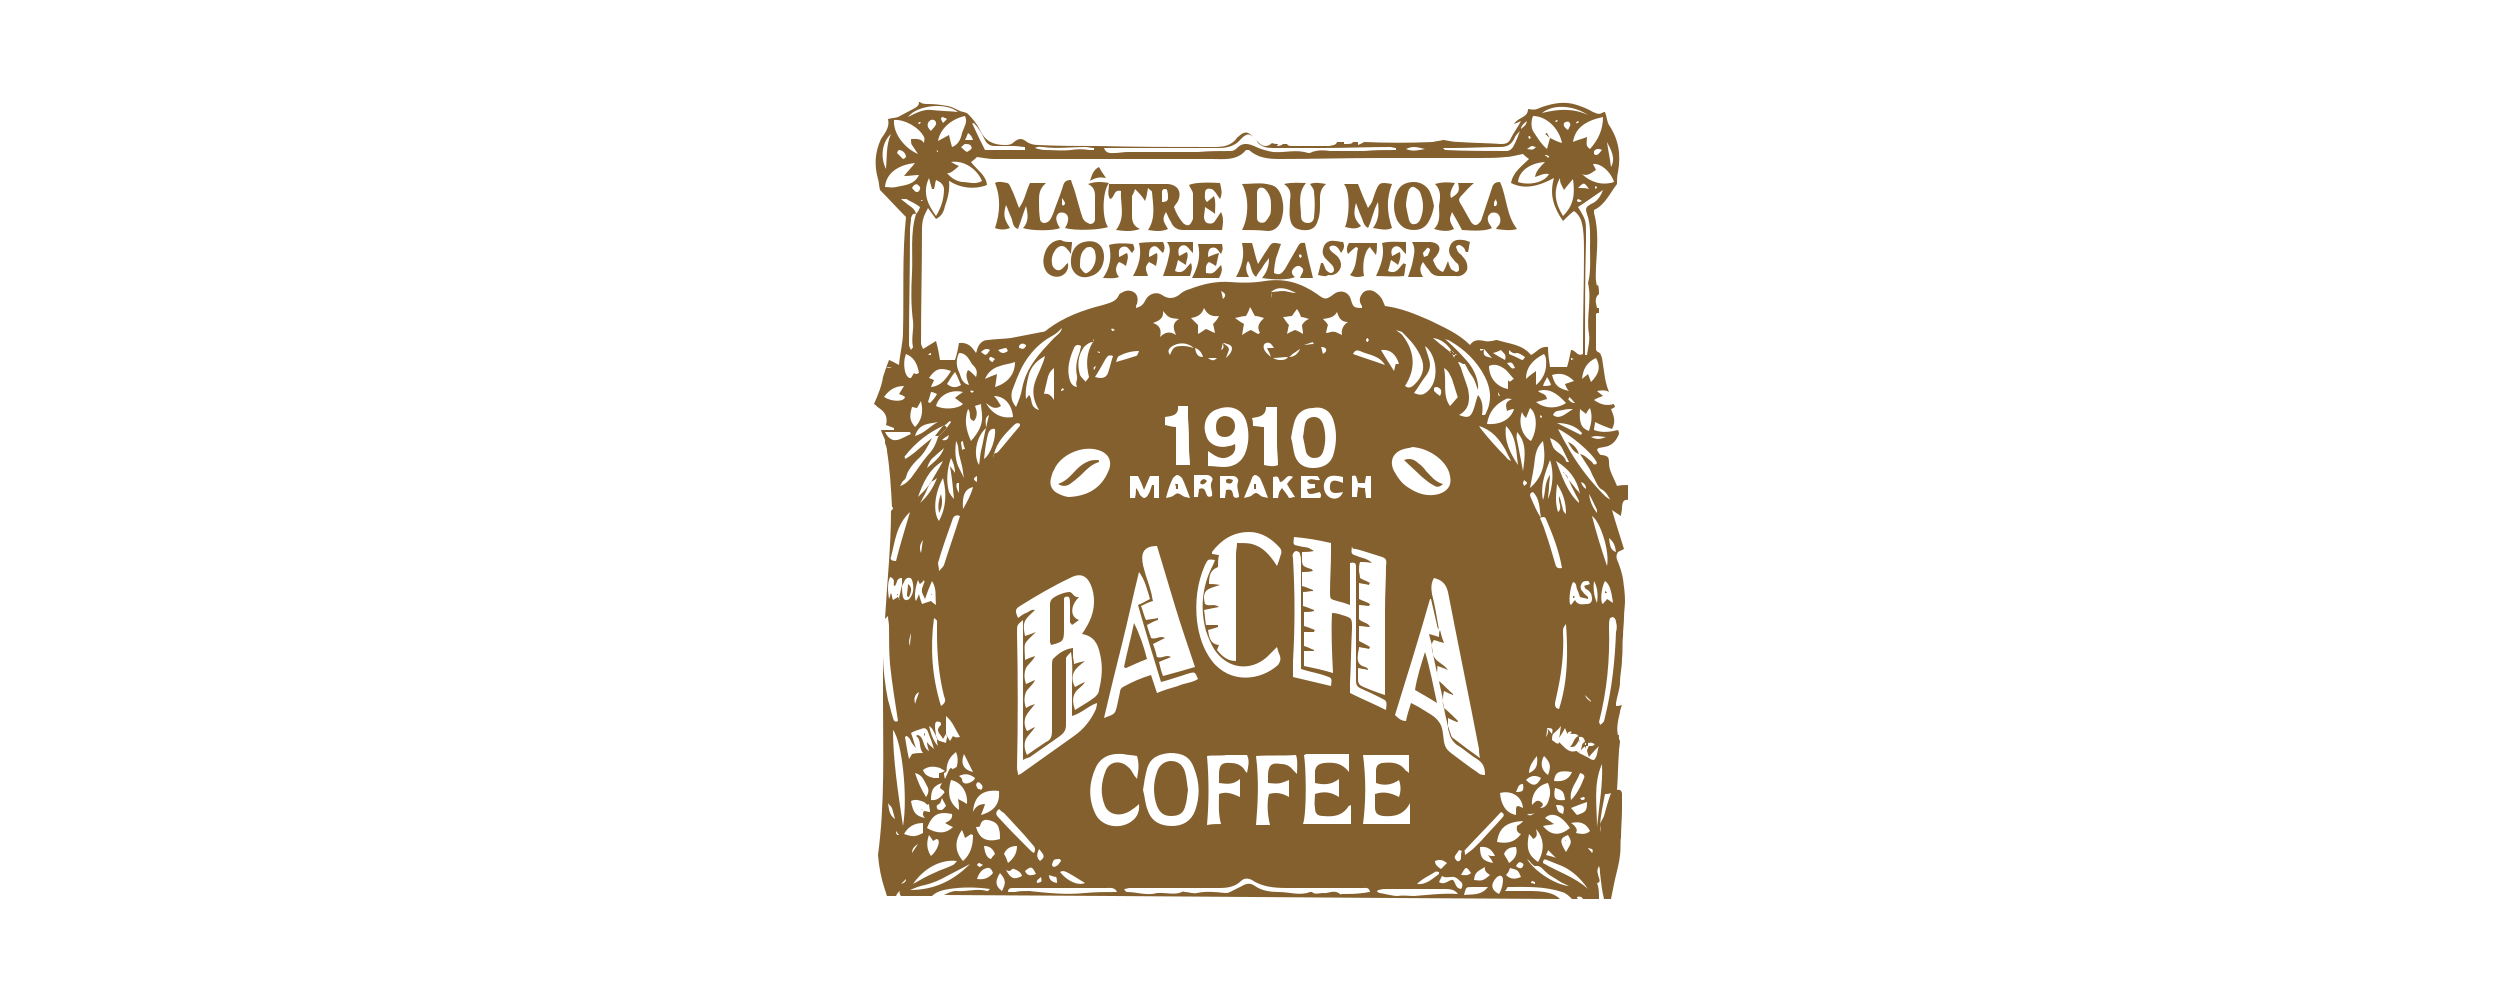 <?xml version="1.0" encoding="utf-8"?>
<!-- Generator: Adobe Illustrator 23.0.1, SVG Export Plug-In . SVG Version: 6.00 Build 0)  -->
<svg version="1.1" id="Layer_1" xmlns="http://www.w3.org/2000/svg" xmlns:xlink="http://www.w3.org/1999/xlink" x="0px" y="0px"
	 viewBox="0 0 250 100" style="enable-background:new 0 0 250 100;" xml:space="preserve">
<style type="text/css">
	.st0{fill:#84602E;}
</style>
<g>
	<path class="st0" d="M87.4,40.4c0.2,0.1,0.3,0.3,0.5,0.4c0.6,0.4,0.9,0.9,0.7,1.7c0.3,0.1,0.5,0.2,0.8,0.3V43h-1.3
		c0.1,0.4,0.3,0.7,0.4,1c0,0.1,0,0.2,0,0.3c0.1,0.3,0.2,0.5,0.2,0.8c0.3,1.9,0.4,3.7,0.5,5.6l0,0c0,0,0.1,0,0.1,0.1
		s-0.1,0.2-0.2,0.3c0,3.6-0.4,7.2-0.6,10.8c0.1-0.1,0.2-0.2,0.3-0.3c0,0.4,0.1,0.7,0.1,1c0,1.3,0,2.5,0.1,3.8
		c0.2,1.9,0.5,3.8,0.8,5.7c-0.2,0.1-0.4,0.1-0.5-0.3c-0.2-0.6-0.3-1.2-0.5-1.8c-0.3-1.5-0.5-3.1-0.5-4.7c0,1.3,0,2.7,0,4.1
		c0,0.1,0,0.2,0,0.3c0,0.1,0,0.2,0,0.1c0,0,0,0,0,0.1c0,5.2,0.2,10.4-0.5,15.6c0.1,1.2,0.3,2.3,0.7,3.5c0.1,0.2,0.1,0.4,0.2,0.6
		c0.3,0,0.6,0,0.9,0c0.1-0.2,0.2-0.4,0.4-0.5c-0.1,0.2,0,0.4,0.1,0.5c0.6,0,1.2,0,1.7,0c0.2,0,0.4,0,0.6,0l0,0c0.3,0,0.5,0,0.8,0
		c0.4-0.4,1-0.6,1.7-0.7c1.3-0.2,2.7-0.2,4.1,0c-0.1,0.1-0.3,0.3-0.3,0.2c-1-0.3-2,0.1-3.1,0c-0.4,0-0.8,0.2-1.2,0.4
		c20.6,0.1,41.1,0.3,61.6,0.4c-0.3-0.3-0.7-0.5-1.1-0.6c-0.7-0.2-1.5-0.2-2.3-0.2c-0.6,0-1.3,0-2.1,0c0.2-0.2,0.2-0.4,0.3-0.4
		c1.8,0,3.6-0.1,5.4,0.5c0.4,0.1,0.7,0.4,1,0.7c0.2,0,0.4,0,0.6,0c-0.1-0.1-0.1-0.1-0.1-0.2c0.3-0.1,0.5,0,0.6,0.2
		c0.5,0,1.1,0,1.6,0c0-0.6,0-1.1-0.2-1.6h-0.1h0.1c0.3,0,0.3-0.3,0.2-0.5c-0.1-0.4-0.3-0.7,0-1.2c0.1,0.3,0.1,0.5,0.1,0.7
		c0.1,0.9,0.2,1.8,0.4,2.6c0.2,0,0.4,0,0.7,0c0.1-0.5,0.2-1,0.3-1.5c0.2-1,0.5-1.9,0.6-2.9c0.1-0.6,0-1.2,0.1-1.8
		c0-0.9,0.1-1.9,0.1-2.8c0-0.5,0-1,0-1.5c0-0.3-0.2-0.5-0.5-0.4c0.1-1.3,0.1-2.6,0.2-3.9c0-0.3,0.1-0.7,0.1-1l0,0
		c-0.5-1-0.2-2,0-2.9c0-0.2,0.1-0.4,0.2-0.7c-0.3,0.1-0.4,0.1-0.6,0.1c0-0.1,0-0.2,0-0.3c0.1-0.7,0.4-1.4,0.4-2.1s0.2-1.5,0.2-2.3
		c0.1-0.8,0-1.5,0.1-2.3c0-0.6,0.1-1.3,0.1-1.9c0-0.5,0.1-1.1,0.1-1.6c0-0.7-0.1-1.5-0.2-2.2c-0.1-0.6-0.3-1.2-0.5-1.7
		c-0.2-0.4-0.2-0.7,0-1c0.2-0.1,0.4-0.2,0.6-0.3c-0.4-1.3-0.8-2.5-1.2-3.9c0.4,0.3,0.6,0.4,0.9,0.6c0-0.3,0.1-0.5,0.1-0.8
		c0-0.6,0.2-0.9,0.6-0.8c0-0.5,0-1,0-1.5l0,0c-0.4,0-0.7,0-1.1,0.1c-0.3-0.8-0.8-1.5-0.8-2.3c0-0.6-0.1-0.7-0.7-0.8
		c-0.2,0-0.2,0-0.5-0.5c0.1-0.3,0.4-0.2,0.7-0.3c0.8-0.1,1.2-0.6,1.5-1.3c0-0.1,0-0.2-0.1-0.4c-0.8,0.2-1.6,0.3-2.4,0
		c0-0.3,0.1-0.5,0.1-0.8c0.6,0.3,1.1,0.5,1.7,0.7c0.4-0.7,0.2-1.3-0.1-2c0.1,0,0.2-0.1,0.4-0.2c0-0.1-0.1-0.2-0.1-0.3
		c-0.7,0.2-1.3,0.1-2-0.4c0.3-0.2,0.6-0.3,0.9-0.4c-0.2-0.2-0.4-0.3-0.6-0.5c0.5-0.1,0.9-0.1,1.2,0.1c-0.2-0.5-0.3-0.9-0.4-1.4
		c-0.1-0.7-0.2-1.3-0.3-2c-0.1-0.2-0.1-0.5-0.4-0.6c-0.1,0-0.2-0.2-0.2-0.3c0-1.2,0-2.4,0-3.5c0,0,0,0,0.1-0.1c0.1,0,0.1,0,0.2,0
		c0-0.1,0-0.3,0-0.5c-0.1,0-0.1,0-0.2,0c-0.1-0.5-0.3-1,0.2-1.4c0-0.3,0-0.6-0.1-0.9l0,0c0,0-0.1,0-0.1,0.1
		c-0.2-0.7-0.1-1.3-0.1-1.9c0.1-1.8,0.3-3.6-0.2-5.4c0-0.1,0-0.1,0-0.3c1.1-0.5,1.6-1.7,2.3-2.6c0-0.4,0-0.8,0.1-1.2
		c0.3-1.7,0.1-3.2-0.9-4.7c-0.2-0.3-0.2-0.8-0.4-1.3c0,0-0.2,0-0.3,0.1c-0.4,0.2-0.6,0-0.9-0.1c-0.5-0.3-1-0.5-1.6-0.7
		c-1.2-0.4-2.3-0.2-3.5,0.2c-0.7,0.3-0.7,0.3-1.4,0.2c0,0.9-1,0.8-1.4,1.5c0.3-0.1,0.5-0.2,0.7-0.3c-0.3,0.6-0.7,1.1-1,1.7
		c-0.2,0.5-0.5,0.6-1,0.6c-1.4-0.1-2.8-0.1-4.2-0.2c-0.5,0-1-0.1-1.5-0.2h-0.1c-0.3,0.1-0.7,0.1-1,0.2c-2.3,0.1-4.6,0.1-6.9,0
		c-0.1,0.1-0.4,0.2-0.6,0.3c0-0.1,0-0.2,0-0.3c-0.1,0-0.3,0-0.5,0c-0.1,0.2-0.3,0.2-0.9,0.2c0-0.1,0-0.2,0-0.2c-0.2,0-0.5,0-0.7,0
		c-0.1,0.3-0.3,0.3-0.8,0.4c-1.2,0-2.4,0-3.6,0c-0.3,0-0.5,0-0.6-0.2c-0.1,0-0.3,0-0.4,0l0,0c-0.1,0.1-0.3,0.2-0.6,0.2
		c0-0.1,0.1-0.1,0.1-0.2c-0.2,0-0.4,0-0.6-0.1c-0.4,0.4-0.9,0.4-1.3,0c-0.2-0.2-0.4-0.4-0.6-0.6c-0.5-0.6-0.9-0.6-1.5,0
		c-0.1,0-0.1,0.1-0.1,0.1c-0.6,0.8-1.4,0.9-2.3,0.9c-3.9,0-7.8,0-11.6-0.1c-2,0-4,0-6-0.1c-0.4,0-0.8-0.1-1.1-0.3
		c-0.5-0.4-0.8-0.4-1.3,0c-0.3,0.3-0.6,0.3-0.9,0.3c-1.2,0-2-0.4-2.5-1.5c-0.3-0.6-0.7-1.1-1.2-1.6c-0.2-0.2-0.6-0.2-0.8-0.3
		c-0.4-0.2-0.8-0.4-1.2-0.5c-0.6-0.1-1.3-0.2-1.9-0.2c-0.4,0-0.7,0-0.9-0.2c-0.1,0-0.1,0-0.1,0c0,0.3-0.1,0.4-0.4,0.6
		c-0.6,0.3-1.1,0.6-1.7,0.9c-0.3,0.1-0.6,0.1-1,0.2c0.2,0.8-0.3,1.4-0.7,2c-0.6,1.3-0.7,2.6-0.3,4c0.1,0.3,0.1,0.7,0.2,1.1
		c0.8,0.8,1.7,1.8,2.6,2.7c-0.4,3.8-0.2,7.7-0.3,11.5c0,1.1-0.3,2.1-0.4,3.3c-0.4-0.2-0.7-0.4-1-0.5c-0.1,0.3-0.2,0.5-0.3,0.8
		c0.2-0.1,0.3-0.1,0.6,0c-0.2,0-0.4,0-0.6,0c-0.1,0.3-0.2,0.6-0.3,0.9l0,0l0,0C88.2,38.5,87.8,39.5,87.4,40.4 M88.5,43.2
		c0.9,0,1.7,0,2.5,0c0,0,0,0.1,0.1,0.2c-0.5,0.2-0.9,0.5-1.4,0.6S88.8,43.8,88.5,43.2 M100,36.6c0.5-0.2,1-0.2,1.5-0.4
		c0,1.2-0.7,2.1-2,2.5c0.1-0.4,0.1-0.7,0.2-1.3c-0.5,0.2-0.8,0.3-1.2,0.5C98.8,37.2,99.3,36.8,100,36.6 M99.8,35
		c0.4-0.1,0.6-0.2,0.8-0.2c0.1,0,0.1,0.2,0.2,0.3c-0.2,0.1-0.3,0.2-0.5,0.2C100.1,35.3,100,35.2,99.8,35 M102.2,36.7
		c0.7-1.3,1.7-2.4,3-3.1c0.4-0.2,0.7-0.5,1-0.8l0,0l0,0c-0.1,0.5-0.5,0.7-0.8,1c-1.4,1.5-2.8,2.9-3.2,5.1c-0.1,0.6-0.3,1.1-0.6,1.8
		c-0.5-0.6-0.5-1.1-0.4-1.6C101.5,38.3,101.8,37.5,102.2,36.7 M101.9,34.6c0.2-0.3,0.4-0.3,0.7-0.1c0,0.1,0,0.1,0,0.1
		c-0.1,0.2-0.3,0.4-0.6,0.2C101.9,34.9,101.9,34.7,101.9,34.6 M110.5,36c0.2-0.3,0.3-0.6,0.8-0.4c-0.2,0.6-0.3,1.1-0.5,1.7
		c-0.2,0.5-0.6,0.6-1.3,0.4C109.9,37.1,110.2,36.5,110.5,36 M109.7,35.2L109.7,35.2c0.1-0.1,0.2,0,0.3,0v0.1L109.7,35.2z
		 M116.3,31.1c0.6,0.7,0.6,0.7,1.6,0.8c-0.7,0.4-0.6,0.9-0.3,1.6c-0.6-0.4-1.1-0.3-1.6,0.2c0.2-0.8-0.1-1.2-0.7-1.4
		C115.8,32.1,116.4,31.9,116.3,31.1 M122.3,34.3L122.3,34.3c0.1,0,0.2,0,0.4,0.1c0.5,0.1,0.6,0.4,0.4,0.8c-0.1,0.2-0.3,0.4-0.5,0.6
		c0-0.1,0.1-0.2,0.1-0.3C123,34.8,123,34.8,122.3,34.3 M122.1,35c0.1-0.2,0.1-0.4,0.2-0.7C122.3,34.6,122.5,34.8,122.1,35
		 M122.3,29.9c-0.1-0.3-0.1-0.6-0.2-0.8H122h0.1C122.5,29.3,122.7,29.5,122.3,29.9 M124.7,42.4c0.2,0.9,0.2,1.8-0.1,2.7
		c-0.3,1-1.1,1.6-2.2,1.6c-0.5,0-1.1-0.1-1.6-0.1v-1.5c0.7,0.5,1.4,1,2.2,0.5c0.4-0.2,0.6-0.6,0.5-1.2c-0.2,0.1-0.4,0.2-0.6,0.2
		c-1.1,0.3-2.1-0.2-2.3-1.1c-0.4-1.1,0.1-2.3,1.2-2.6C122.9,40.5,124.3,40.7,124.7,42.4 M132.6,35.1c0,0.1-0.2,0.2-0.3,0.3
		c-0.1-0.3-0.1-0.5-0.2-0.7l0,0l0,0C132.4,34.7,132.7,34.8,132.6,35.1 M138.5,36.5c-1.1-0.4-2.1-0.7-3.2-1.1
		c0.2-0.4,0.4-0.4,0.7-0.3C136.8,35.5,137.9,35.5,138.5,36.5 M136.6,34c0-0.1,0.1-0.1,0.1-0.2c0.1,0,0.1,0.1,0.2,0.2
		c-0.1,0.1-0.1,0.2-0.2,0.2C136.7,34.2,136.6,34.1,136.6,34 M142.9,35.9c-0.1-0.4-0.3-0.9-0.4-1.3c1.1,0.8,1.5,3.2,0.4,4.4
		c-0.5,0.5-0.8,0.6-1.5,0.3c0.4-0.5,0.7-1.1,1.1-1.6C143,37.1,143.1,36.5,142.9,35.9 M148.5,37.7c0.6,1.2,0.7,2.4,0.1,3.6
		c0,0.1-0.1,0.2-0.2,0.2c0,0-0.1,0-0.2,0c0.1-0.7,0.1-1.4-0.4-2c-0.2,0.5-0.3,1.1-0.5,1.6c-0.3,0.7-0.6,0.7-1.4,0.4
		c1.1-0.6,1.1-1.6,0.9-2.6c-0.2-0.7-0.5-1.4-0.7-2.1c-0.1-0.2-0.2-0.4-0.3-0.6c0.2,0,0.3,0.1,0.5,0.2c0.1,0,0.1,0,0.2,0
		c0.2,0.4,0.4,0.8,0.7,1.2s0.4,0.9,0.6,1.4c0.1-0.8-0.3-2-1.1-2.9c-0.7-0.8-1.4-1.5-2.2-2.2c0.2,0.1,0.4,0.1,0.5,0.2
		C146.4,34.9,147.7,36.1,148.5,37.7 M148,34.9c0.1,0,0.2,0,0.4,0c-0.1,0.1-0.2,0.1-0.3,0.2C148,35,148,35,148,34.9 M150.6,37
		c0.3,0.3,0.5,0.6,0.8,0.9c-0.2,0-0.4,0.5-0.6,0.1v0.9c-1.1-0.2-1.9-1.1-1.9-2.3C149.5,36.3,150.1,36.6,150.6,37 M149.3,35.3
		c0.4-0.1,0.6-0.2,0.8-0.3c0.2,0.3,0.6,0.4,0.4,1C150.1,35.8,149.8,35.6,149.3,35.3 M157.4,38.1c-0.3,0.1-0.6,0.2-0.9,0.3
		c0.1,0.3,0.2,0.5,0.4,0.7c-1.2-0.3-1.4-0.6-1.7-1.6C156.1,37.2,156.8,37.5,157.4,38.1 M157.1,36c0-0.1,0-0.1,0-0.2
		c0.1,0,0.2,0.1,0.3,0.1C157.3,35.9,157.2,36,157.1,36 M158.2,43.3c0,0.1-0.1,0.1-0.1,0.2c-0.8-0.4-1.6-0.8-2.4-1.2
		C156.7,42.3,157.6,42.6,158.2,43.3 M158,40.9c0.2,0.2,0.4,0.3,0.6,0.5c0.1-0.2,0.2-0.4,0.4-0.6c0.3,0.9,0.1,1.6-0.1,2.3
		C158.1,42.8,157.9,42.3,158,40.9 M158.8,59.7c-0.2-0.2-0.4-0.3-0.5-0.5c-0.3-0.3-0.3-0.6-0.1-0.9c0.1-0.2,0.4-0.2,0.6-0.2
		c0.1,0,0.1,0.2,0.2,0.3c-0.2,0.1-0.4,0.1-0.6,0.2c0.1,0.1,0.1,0.3,0.2,0.3c0.4,0.2,0.6,0.5,0.6,1c0,0.3-0.2,0.5-0.5,0.5
		c-0.4,0-0.9,0.2-1.2-0.4c-0.2,0.2-0.3,0.4-0.4,0.5c-0.3-0.1-0.1-1.8,0.2-2.3c0.4,0.1,0.3,0.5,0.4,0.7c0.1,0.2,0.2,0.5,0.3,0.8
		c0.3,0.1,0.5,0.1,0.8,0.2C158.8,60,158.8,59.8,158.8,59.7 M158.1,48.2c0.3,0.1,0.5,0.3,0.5,0.7C158.3,48.7,158.2,48.5,158.1,48.2
		 M160.7,56.6c-0.6-1.8-1.1-3.4-1.5-5C160,52.1,161,55.1,160.7,56.6 M161.3,60.3c-0.3-0.2-0.4-0.3-0.6-0.4c-0.1,0.2-0.3,0.3-0.4,0.5
		c-0.3-0.1-0.2-1.6,0.2-2.3C160.9,58.4,161.1,58.8,161.3,60.3 M159.7,60.3c-0.3-0.7-0.4-1.4-0.3-2.2
		C159.8,58.8,159.8,59.6,159.7,60.3 M158.9,49.4c0.3,0.5,0.5,1,0.8,1.6c0,0.1,0,0.2,0,0.3C159.3,50.8,159,50.2,158.9,49.4
		 M158.5,69.5c0.2,0.2,0.4,0.4,0.6,0.6c0,0,0,0-0.1,0.1c0,0,0,0,0-0.1C158.8,70,158.6,69.8,158.5,69.5 M157.7,49.7
		c0.1,0.2,0.2,0.3,0.2,0.6c-1.2-1.1-1.7-2.7-2.3-4.2c1.3,0.8,2.1,1.8,2.4,3.3c-0.1-0.2-0.2-0.3-0.4-0.5c-0.2-0.3-0.5-0.6-0.7-0.9
		C157.1,48.6,157.4,49.1,157.7,49.7 M157.6,82.8c-0.1-0.2-0.2-0.3-0.5-0.5c0.9-0.2,1.5,0,1.9,0.8c-0.4,0.4-0.9,0.3-1.4,0.2
		C157.7,83.1,157.7,82.9,157.6,82.8 M157.7,81.5c-0.2-0.2-0.4-0.5-0.6-0.7c0.5-0.2,1-0.4,1.6-0.6C158.7,81.1,158.6,81.2,157.7,81.5
		 M158.2,80c-0.1,0-0.1-0.1-0.2-0.2c0.1,0,0.3-0.1,0.4-0.1C158.6,79.9,158.4,80,158.2,80 M158.4,77.8c-0.3,0.8-0.7,1.6-1.3,2.2
		c-0.2-1.1,0.6-1.8,0.9-2.7C158.4,77.4,158.5,77.6,158.4,77.8 M156.6,85.2c-0.7-1.1-0.6-1.4,0.2-1.7
		C157.2,84.2,157.2,84.2,156.6,85.2 M155.4,78.1c0.1-0.9,0.5-1.1,1.8-0.9C156.9,77.9,156.4,78.2,155.4,78.1 M155.5,78.8
		c0.8,0.2,0.9,0.4,1,1.2C155.5,80.1,155.3,79.9,155.5,78.8 M156.3,81.4c-0.5-0.2-0.5-0.2-0.7-0.9C156.4,80.5,156.5,80.6,156.3,81.4
		 M157,82.8c-1,0.8-1.9,0.8-2.7-0.2c0.4-0.1,0.8-0.1,1.1-0.2c-0.3-0.2-0.6-0.4-0.9-0.6C155.2,81.1,156.2,81.6,157,82.8 M155.6,85.8
		c-0.2-0.1-0.6-0.2-1-0.3c0.1-0.2,0.2-0.4,0.2-0.5C155.1,85.3,155.4,85.6,155.6,85.8 M154.9,79.9c-0.1,0.4-0.3,0.9-0.9,0.9
		c0.3-0.2,0.4-0.4,0.1-0.6c-0.4-0.3-0.6,0-0.9,0.3c-0.1-1.1,0.6-2,1.6-2.2C155,78.8,155.1,79.3,154.9,79.9 M153.6,82.9
		c0.8,0.9,0.9,2.1,0.2,3.3c-1-0.7-1.2-1.4-0.9-2.8c0.2,0.2,0.3,0.3,0.4,0.5C153.8,83.7,153.7,83.3,153.6,82.9 M154.8,77.5
		c-0.7-0.5-0.8-1.2-0.4-1.9C155.1,76.3,155.1,76.7,154.8,77.5 M154.6,73.7c0.1-0.4,0.1-0.7,0.1-0.9l0,0
		C154.8,73,154.9,73.3,154.6,73.7 M154.7,72.8c0.6,0,0.6,0.1,0.5,0.6L154.7,72.8z M154.5,53.1c-0.1-0.4-0.3-0.8-0.5-1.3
		c0.2-0.1,0.5-0.2,0.6,0.1c0.7,1.6,1.3,3.2,1.6,4.9c-0.5,0.1-0.6-0.1-0.7-0.5C155.2,55.3,154.9,54.2,154.5,53.1 M152.1,83.4
		c-0.6,0.8-1.3,1-2.4,0.8c0.2-1.4,0.9-2,2.6-2.1c-0.1,0.2-0.2,0.2-0.3,0.3s-0.2,0.1-0.3,0.2C151.6,83.1,151.8,83.3,152.1,83.4
		 M150.2,81.8c-0.7,0.8-1.4,1.5-2.1,2.3c-0.2,0.2-0.5,0.5-0.7,0.7s-0.5,0.4-0.9,0.7c0-0.3-0.1-0.5,0-0.5c1.2-1.3,2.4-2.5,3.6-3.8
		C150.5,81.4,150.4,81.6,150.2,81.8 M149.3,86.3c-1-0.2-1.3-0.5-1.3-1.6c0.8-0.1,1.2,0.3,1.5,0.9c-0.1,0-0.2,0-0.3,0s-0.2,0-0.4-0.1
		C149,85.8,149.2,86,149.3,86.3 M147.1,87.3c-0.3,0.3-0.6,0.2-1,0.2C146.6,86.6,146.6,86.6,147.1,87.3 M147.7,77.2
		c-0.9-0.6-1.8-1.3-2.6-1.9c-0.4-0.3-0.6-0.6-0.7-1.1c-0.1-0.7-0.1-1.5-0.5-2c-0.4-0.6-1.1-0.9-1.7-1.3c-0.3-0.2-0.7-0.4-1.1-0.6
		c-0.2,0.7-0.4,1.2-0.5,1.8c-0.5,0-0.8-0.3-1.1-0.6c1.2-3.9,2.4-7.7,3.5-11.6h0.1c0.2,0.9,0.4,1.7,0.6,2.6c0,0.2,0.1,0.3,0.2,0.5
		c-0.2-1.2-0.4-2.4-0.7-3.6c-0.1-0.6-0.1-1.1,0.2-1.6c0.8,0.2,1.2,0.6,1.4,1.4c1,5.2,2.1,10.5,3.1,15.7c0,0.2,0,0.5,0.1,0.9
		c-1-0.7-1.8-1.3-2.7-2c-0.2-0.1-0.2-0.4-0.3-0.6s-0.1-0.4-0.2-0.6c0,0.2,0,0.4,0.1,0.6c0.1,0.5,0.3,0.9,0.8,1.3
		c0.7,0.4,1.3,1,2,1.4c0.6,0.4,0.8,0.8,0.8,1.6C148.1,77.5,147.9,77.4,147.7,77.2 M146.1,85.8c0,0.2-0.2,0.4-0.4,0.3
		c-0.1-0.1-0.3-0.3-0.2-0.5s0.3-0.4,0.4-0.6l0.3,0.1C146.1,85.2,146.1,85.5,146.1,85.8 M143.5,86.1c0.5-0.2,0.8-0.1,1.2,0.2
		c-0.2,0.2-0.4,0.4-0.6,0.6C143.8,86.7,143.5,86.5,143.5,86.1 M143.9,87.4c-0.6,0.4-1.2,1.1-2.2,1c0.6-0.6,1.2-0.8,1.8-1.2
		c0.1-0.1,0.3,0,0.4,0C143.9,87.2,143.9,87.3,143.9,87.4 M136.3,75.5h4.6v1.8c-0.1-0.1-0.2-0.2-0.3-0.2c-0.6-0.9-1.5-0.9-2.4-0.8
		c-0.4,0.1-0.6,0.3-0.6,0.8c0,0.4,0,0.8,0,1.2c0.8,0.3,1.6,0.2,2.3-0.3c0.2,0.6,0.2,1.1,0,1.7c-0.8-0.4-1.5-0.6-2.4-0.3
		c0,0.4,0,0.9,0,1.3c0,0.6,0.2,0.8,0.8,0.9c1.1,0.1,2.1-0.1,2.7-1.3v2.1h-4.7C136.6,80.1,136.6,77.8,136.3,75.5 M145,47.6
		c0.2,0.9-0.2,1.5-1.1,1.8c-1.1,0.3-2.1,0-3-0.6c-0.7-0.4-1.1-1-1.5-1.7c-0.5-1-0.1-1.9,1-2.2c0.3-0.1,0.7-0.1,0.8-0.2
		C143,44.8,144.8,46.2,145,47.6 M143.4,38.8c0.1-0.1,0.2-0.1,0.3-0.1c0.3,0.1,0.6,0.3,0.3,0.9c-0.3-0.2-0.4-0.3-0.6-0.5
		C143.4,39,143.4,38.9,143.4,38.8 M145,40.6c-0.8-1.1-0.3-2.4-0.6-3.8c0.5,0.3,0.6,0.7,0.8,1.1c0.2,0.6,0.4,1.3,0.6,1.9l0,0v-0.1
		C145.5,40,145.3,40.3,145,40.6 M148.1,42.9c-0.1-0.1-0.1-0.2-0.2-0.3c1.3,0.4,2,1.3,2.6,2.3c0.2,0.4,0.4,0.8,0.6,1.2l0,0l0,0
		c-0.2-0.1-0.4-0.2-0.5-0.4C149.7,44.8,148.9,43.9,148.1,42.9 M150.6,39.9c0.2-0.1,0.4,0,0.6,0c-0.6,0.3-0.7,0.4-0.5,1.2
		c0.2-0.1,0.5-0.2,0.7-0.2c-0.3,1-1.3,1.6-2.7,1.5C148.9,41.1,149.6,40.4,150.6,39.9 M149.8,39.2l0.2,0.4h-0.1
		C149.8,39.5,149.8,39.3,149.8,39.2 M150.6,42.6c1.1,1.1,1,2.6,1.2,3.9C151,45.3,150.4,44.1,150.6,42.6 M152.3,78.4
		c0.1,0.7,0,0.8-0.7,0.8C151.8,78.8,151.8,78.4,152.3,78.4 M152.3,47.1c-0.2-1.1-0.4-2.1-0.6-3.1c-0.1-0.3,0-0.5,0-0.8
		C152.7,44.3,152.5,45.6,152.3,47.1 M152.2,41.2c0.1,0.3,0.3,0.5,0.4,0.6c0.1-0.3,0.3-0.7,0.4-1c0.7,0.5,0.8,2.1,0.1,3.3
		C152.2,43.6,151.8,42.3,152.2,41.2 M153.1,49.8c-0.1-0.2-0.2-0.5,0.2-0.6c0.3,0.3,0.5,0.7,0.6,1.2s0.1,0.9,0.2,1.4
		C153.7,51.2,153.4,50.5,153.1,49.8 M152.9,77.3c0-0.5,0.2-1,0.8-1.7C153.8,76.6,153.6,77,152.9,77.3 M153,48.8L153,48.8
		c0.2-1,0.4-2,0.5-3c0.1-0.7,0.3-1.2,0.8-1.7C154.6,45.8,154.5,47.5,153,48.8 M154,41.5c0.1,0,0.1,0.1,0.2,0.1c0,0.1,0,0.1-0.1,0.2
		l-0.1-0.1C154,41.6,154.1,41.5,154,41.5 M154.3,50c-0.3-1.4,0.2-2.7,0.7-4c0.4,1.1,0.3,2.7-0.2,3.9c0-0.4,0.1-0.8,0.1-1.2
		s0.1-0.8,0.1-1.2C154.4,48.3,154.6,49.2,154.3,50 M155.8,51.2c-0.3-0.9-0.2-1.8-0.1-2.8c0.6,0.9,0.9,1.8,0.9,3
		c-0.4-0.3-0.3-0.6-0.4-0.8c-0.1-0.3-0.1-0.6-0.3-1C155.8,50.3,156.3,50.8,155.8,51.2 M155.5,70.3c0.1-0.5,0.2-0.9,0.3-1.4
		c0.4-1.9,0.6-3.8,0.5-5.7c0-0.4,0-0.4,0.3-0.8c0.2,2.9,0.2,5.7-0.7,8.5C155.5,70.8,155.5,70.6,155.5,70.3 M156.6,46.1
		c-0.2-0.7-1-0.8-1.3-1.4c-0.1-0.3-0.2-0.5-0.3-0.9c0.7,0.3,1.1,0.7,1.3,1.2c0.2,0.4,0.4,0.8,0.6,1.2
		C156.7,46.2,156.6,46.2,156.6,46.1 M155.3,41.5c0.2-0.5,0.6-0.4,1-0.5c0.3-0.1,0.7-0.1,1-0.1c-0.3,0.2-0.6,0.4-0.9,0.6
		C156,41.7,155.7,41.8,155.3,41.5 M156.8,39.9c0.1,0,0.1-0.1,0.1-0.2c0.2,0.1,0.3,0.3,0.6,0.6C157.1,40.3,157,40.1,156.8,39.9
		 M156.6,40.3c-0.9,0.6-2.1,0.6-3-0.1c0.4-0.1,0.8-0.2,1.1-0.3c-0.1-0.6-0.6-0.5-0.9-0.8C154.8,38.8,155.6,39.2,156.6,40.3
		 M154.3,38.6c0.1-0.4,0.3-0.6,0.4-0.9c0.2,0.3,0.3,0.5,0.4,0.8C154.9,38.6,154.6,38.6,154.3,38.6 M154.6,36.7
		c-0.1,0.8-0.5,1.4-1,1.8v-1.4c-0.4,0.3-0.7,0.5-1,0.8c0-1.1,0.6-1.9,1.8-2.5C154.7,35.8,154.6,36.3,154.6,36.7 M152.2,36
		c-0.4-0.2-0.8-0.4-1.3-0.6v-0.5h-0.1l0,0c0.3,0.3,0.5,0.5,0.9,0.4c0.2,0,0.5,0.2,0.8,0.4C152.4,35.9,152.3,36,152.2,36 M151.5,36.8
		c-0.3,0.1-0.3,0.1-0.8-0.5C151.2,36.2,151.2,36.2,151.5,36.8 M148.4,34.9c0.3,0.3,0.5,0.6,0.8,0.9
		C148.4,35.6,148.3,35.6,148.4,34.9 M145.1,35c0.1,0.1,0.1,0.1,0.2,0.2c0.1,0.1,0.1,0.1,0.2,0.2c0.1,0,0.1,0.1,0.3,0.1
		c-0.2,0-0.2,0-0.3,0c0,0.1-0.1,0.2-0.1,0.3c0-0.1-0.1-0.2-0.1-0.3l-0.2-0.2l-0.2-0.2c-0.3-0.2-0.6-0.5-0.9-0.7
		c-0.2-0.2-0.5-0.4-0.7-0.6C144.1,33.9,144.7,34.4,145.1,35 M141.5,38.4c-0.3,0.3-0.6,0.5-1,0.2c1.1-1.7,1-3.4-0.2-5
		c-0.2-0.3-0.5-0.4-0.7-0.6v-0.1V33c0.2,0.1,0.4,0.1,0.6,0.2c0.8,0.8,1.6,1.6,2,2.8C142.5,36.9,142.2,37.7,141.5,38.4 M139.9,36.4
		c-0.1,0-0.3,0-0.3,0c-0.1,0.1-0.1,0.4-0.2,0.7c-0.5-0.8-0.9-1.4-1.3-2.1C139,34.9,139.6,35.4,139.9,36.4 M135.8,48.3h0.7
		c0-0.3,0.1-0.5,0.1-0.7h0.5v2.2c-0.1,0-0.3,0-0.5,0c0-0.3-0.1-0.6-0.1-1c-0.2,0-0.4,0-0.7-0.1c0,0.3-0.1,0.6-0.1,1h-0.5v-2.1
		C135.6,47.5,135.6,47.5,135.8,48.3 M135.6,54.9c0.8,0.2,1.6,0.5,2.3,0.7s0.8,0.3,0.7,1c0,1.4-0.1,2.8-0.1,4.3c0,2.3,0,4.7,0,7
		c0,0.5,0,1.1,0,1.6c-0.4-0.1-2.3-0.8-2.5-1c-0.1-0.1-0.2-0.3-0.2-0.5c0-0.4,0-0.8,0-1.2c0.4,0.1,0.7,0.1,1,0.2v-0.1
		c-0.1-0.1-0.2-0.2-0.3-0.2c-0.7-0.2-0.8-0.6-0.7-1.3c0-0.2,0.1-0.4,0.1-0.7c0.4,0.1,0.7,0.1,1,0.2c0-0.1,0.1-0.1,0.1-0.2
		c-0.3-0.2-0.7-0.4-1.1-0.6v-1.5c0.4,0,0.7,0.1,1.1,0.1c-0.2-0.5-0.8-0.4-1.1-0.8v-1.4c0.4,0,0.7,0.1,1,0.1l0.1-0.2
		c-0.3-0.2-0.7-0.3-1.1-0.5v-1.6c0.4,0.1,0.7,0.1,1,0.2c0,0,0-0.1,0.1-0.2c-0.3-0.2-0.7-0.3-1-0.5c0-0.3-0.1-0.5-0.1-0.8
		c0-0.2,0-0.5,0.1-0.8c0.4,0,0.7,0,1.2,0.1c-0.5-0.5-1.1-0.5-1.5-0.7c-0.6-0.2-0.6-0.2-0.5-1C135.2,54.9,135.4,54.9,135.6,54.9
		 M135,60.5v-4.2c0.4-0.1,0.6,0,0.6,0.3c0,0.4,0,0.7,0,1.1c0,3.3,0,6.6,0,9.8c0,0.2,0,0.4,0,0.5c0,0.5,0.1,0.7,0.6,0.9
		c0.7,0.3,1.3,0.6,1.9,0.9c0.6,0.3,0.6,0.3,0.5,1.2c-1.2-0.6-2.4-1.1-3.6-1.7c0-0.3,0-0.6,0-1c0.1-1.8,0.1-3.6,0.2-5.5
		c0-1,0-1-1-1.3c-0.3-0.1-0.6-0.2-1-0.2c-0.1,2,0,4,0.1,6c-1-0.3-1.9-0.5-2.9-0.7v-1.5h1V65c-0.3-0.1-0.6-0.3-1-0.4v-1.4h1
		c0,0,0-0.1,0.1-0.2c-0.3-0.1-0.7-0.3-1.1-0.4v-1.4c0.4,0,0.7,0,1-0.1V61c-0.3-0.1-0.7-0.3-1.1-0.4v-1.4c0.4,0,0.7-0.1,1-0.1V59
		c-0.3-0.1-0.7-0.3-1.1-0.4v-1.4c0.4,0,0.7,0,1.1-0.1c-0.1-0.1-0.1-0.2-0.2-0.2c-0.9-0.3-0.9-0.3-0.9-1.2c0-0.2,0-0.3,0-0.5
		c0.4,0,0.7,0,1.2-0.1c-0.3-0.2-0.4-0.2-0.5-0.3c-0.3-0.1-0.7-0.1-1-0.2c-0.6-0.1-0.6-0.1-0.5-0.9c1.2,0.1,2.4,0.3,3.7,0.6
		c0,0.3,0,0.7,0,1c0,1.3-0.1,2.6-0.1,3.9c0,0.7,0,0.7,0.7,0.9C134.1,60.2,134.5,60.3,135,60.5 M130.4,75.5c0.1,0,0.2-0.1,0.2-0.1
		c1.4,0,2.8,0,4.3,0v1.8c-0.7-0.9-1.5-1-2.5-0.9c-0.6,0.1-0.8,0.3-0.9,0.8c0,0.4,0,0.8,0,1.2c0.9,0.2,1.6,0.2,2.4-0.4v1.8
		c-0.8-0.5-1.5-0.6-2.4-0.3c0,0.5-0.1,0.9,0,1.4c0,0.5,0.2,0.8,0.8,0.8c1,0.1,1.9,0,2.5-0.9c0-0.1,0.1-0.1,0.3-0.2v1.9h-4.8
		C130.7,81.2,130.6,76.7,130.4,75.5 M126.8,78.3c1.1,0.1,1.1,0.1,2.1-0.3v1.7c-0.7-0.4-1.3-0.5-2-0.3c-0.2,0.7-0.2,1.9,0.1,3.1h-1.4
		c0.2-2.3,0.3-4.5,0-6.9c1.3-0.1,2.6,0,4-0.1c0.2,0.6,0.1,1.2,0.1,1.9c-0.2-0.2-0.3-0.3-0.4-0.4c-0.3-0.4-0.7-0.6-1.2-0.6
		c-1-0.2-1.3,0.2-1.3,1.2C126.8,77.7,126.8,78,126.8,78.3 M121.9,78.3c0.8,0.1,1.4,0.2,2.1-0.4v1.8c-0.7-0.3-1.3-0.6-2.1-0.3
		c0,0.9-0.1,1.9,0.2,3c-0.5,0-0.9,0-1.4,0.1c0.2-2.3,0.2-4.6,0-6.9c0.6-0.1,1.3,0,2-0.1c0.7,0,1.3,0,2,0c0.3,0.6,0.1,1.2,0,1.8
		c-0.1-0.1-0.2-0.2-0.3-0.4c-0.3-0.4-0.8-0.6-1.3-0.6c-0.9-0.1-1.2,0.2-1.2,1.1C121.9,77.7,121.9,78,121.9,78.3 M121.2,66.1
		c-0.9-1.2-1.3-2.5-1.5-4c-0.2-1.9,0-3.8,0.8-5.6c0.3-0.6,0.3-0.6,1-0.5c-0.1,0.3-0.2,0.5-0.3,0.7c-1,2-1.2,4.2-0.6,6.4
		c0.2,0.6,0.5,1.3,0.8,1.8c1.3,2,3.6,2.3,5.3,0.8c0.3-0.3,0.6-0.6,1-1c0.1,0.4,0.2,0.7,0.3,0.9c0.1,0.4,0,0.6-0.2,0.9
		C126,68.1,123,68.4,121.2,66.1 M115.7,65.7c-0.1-0.4-0.2-0.8-0.4-1.3c0.4-0.2,0.8-0.4,1.2-0.6c-0.5-0.3-0.9,0.2-1.4,0
		c-0.1-0.4-0.3-0.8-0.4-1.3c0.4-0.2,0.7-0.4,1.1-0.5c0-0.1,0-0.1,0-0.2c-0.4,0.1-0.7,0.1-1.2,0.2c-0.2-0.4-0.3-0.9-0.5-1.4
		c0.4-0.2,0.8-0.4,1.2-0.5c-0.1-0.3-0.1-0.6-0.2-0.9c-0.2-0.8-0.5-1.5-0.7-2.3c0-0.1-0.1-0.3-0.1-0.4c-0.2-1-0.1-1.9,1.4-1.9
		c0.6,2,1.2,4,1.8,6c0.6,2,1.3,4,2,6.1c-1,0.3-2.1,0.6-3.2,0.9c-0.2-0.5-0.3-1-0.4-1.4c0.4-0.2,0.8-0.3,1.2-0.5
		C116.6,65.4,116.2,65.9,115.7,65.7 M118.9,44.9c0,0.5,0.1,1,0.1,1.6h-1.4v-3.8c-0.3,0-0.7-0.1-1.1-0.2v-0.8
		c0.6-0.1,1.4-0.1,1.3-1.1h1v1.2C118.9,42.9,118.9,43.9,118.9,44.9 M117.3,47.8c0.1-0.1,0.3-0.3,0.4-0.3c0.2,0,0.4,0.2,0.5,0.3
		c0.3,0.6,0.5,1.2,0.8,2c-0.4-0.1-0.6-0.1-0.7-0.2c-0.5-0.3-0.5-0.4-1,0c-0.2,0.1-0.3,0.1-0.7,0.2C116.8,49,117,48.4,117.3,47.8
		 M119.4,49.7v-2.2c0.5,0,0.9,0,1.3,0c0.3,0,0.7,0.3,0.5,0.6c-0.3,0.5,0.1,1,0,1.5c-0.4,0.2-0.5,0-0.6-0.3s-0.2-0.6-0.7-0.4
		c0,0.3-0.1,0.5-0.1,0.8L119.4,49.7L119.4,49.7z M119.5,34.8c0.4,0.1,0.7,0.5,0.8,0.9C119.7,35.7,119.6,35.3,119.5,34.8 M123.9,49.7
		c-0.4,0.2-0.6,0-0.6-0.3c-0.1-0.4-0.2-0.5-0.7-0.4c0,0.3-0.1,0.5-0.1,0.8H122v-2.2c0.5,0,0.9,0,1.3,0c0.3,0,0.6,0.3,0.5,0.6
		C123.6,48.7,123.9,49.2,123.9,49.7 M124.9,53.2c1.3,0,2.3,0.7,3.1,1.6c0.1,0.1,0.2,0.4,0.1,0.6c-0.1,0.3-0.2,0.7-0.4,1.2
		c-0.7-1.1-1.4-1.9-2.5-2.2c-0.4-0.1-0.9-0.1-1.5-0.1c0,0.4-0.1,0.8-0.1,1.1c0,3.2,0,6.4,0,9.6c0,0.3,0,0.7,0,1.1
		c-0.9,0-1.4-0.5-1.9-1.1c0.1-0.2,0.1-0.3,0.2-0.5c-0.9-0.1-1-0.8-1.1-1.5c0.4-0.1,0.7-0.2,1-0.3c0,0,0-0.1,0-0.2h-1.2
		c-0.1-0.5-0.1-1-0.2-1.5c0.5-0.1,0.9-0.2,1.5-0.3c-0.5-0.4-1,0-1.4-0.3c-0.1-0.4-0.2-0.9,0.1-1.3c0.3-0.3,0.8-0.4,1.4-0.6
		c-0.5-0.1-0.8-0.1-1.1-0.1c0-1,0.2-1.4,0.9-1.7c0-0.4,0-0.8,0.1-1.2c-0.2,0-0.5-0.1-0.7-0.1c0-0.1,0-0.2,0-0.2
		C122.1,54,123.3,53.2,124.9,53.2 M129.5,49.7c-0.2,0-0.4,0.1-0.6,0.1c-0.2-0.4-0.5-0.7-0.7-1c-0.3,0.4-0.3,0.4-0.4,1
		c-0.2,0-0.3,0-0.5,0v-2.1c0.5-0.1,0.5-0.1,0.7,0.5c0.5,0,0.6-0.9,1.3-0.5c-0.2,0.2-0.4,0.4-0.6,0.7
		C128.9,48.8,129.2,49.2,129.5,49.7 M128,36c-0.3,0-0.5-0.1-0.7-0.2c0.5,0,1-0.1,1.5-0.1C128.6,36,128.3,36,128,36 M127.7,40.7
		c0,1.2,0,2.5,0,3.7c0,0.7,0.1,1.3,0.1,2.1c-0.4,0.2-0.9,0.1-1.4,0v-3.8c-0.4,0-0.7-0.1-1.1-0.1c0-0.3,0-0.5-0.1-0.8
		c0.7-0.1,1.4-0.2,1.4-1.1L127.7,40.7L127.7,40.7z M125.5,47.5c0.2,0,0.4,0.2,0.5,0.3c0.3,0.6,0.5,1.2,0.8,2
		c-0.3-0.1-0.6-0.1-0.7-0.2c-0.5-0.4-0.5-0.4-1,0c-0.2,0.1-0.4,0.1-0.7,0.2c0.3-0.8,0.6-1.4,0.8-2C125.2,47.7,125.4,47.5,125.5,47.5
		 M129.3,67.7c0-0.5,0-1.1,0-1.6c0.2-3.4,0.2-6.8,0-10.2c0-0.2-0.1-0.4,0-0.5c0-0.1,0.2-0.3,0.3-0.3s0.4,0.1,0.4,0.3
		c0.1,0.3,0.1,0.5,0.1,0.8c0,3.2,0,6.5,0,9.7v1c0.9,0.3,1.7,0.4,2.5,0.7c0.6,0.2,0.6,0.2,0.5,1C131.8,68.3,130.6,68,129.3,67.7
		 M131.5,48.4v0.4c-0.3,0-0.5,0.1-0.8,0.1c0.1,0.6,0.2,0.6,1.3,0.3c0,0.1,0.1,0.2,0.1,0.3s0,0.2-0.1,0.3h-1.9v-2.2
		c0.5,0,1.1,0,1.6,0c0.1,0,0.2,0.2,0.3,0.4c-0.5,0.1-0.9-0.3-1.3,0.1C130.9,48.4,130.9,48.4,131.5,48.4 M134.3,49.2
		c-0.2,0.5-0.6,0.8-1.2,0.6c-0.5-0.2-0.8-0.8-0.7-1.4c0.2-0.8,0.7-1,1.9-0.7v0.6c-0.7-0.3-1.4-0.5-1.3,0.6
		C133.1,49.3,133.4,49.4,134.3,49.2 M134.2,33.5c-0.8-0.4-0.8-0.4-1.5-0.2c0,0-0.1,0-0.1-0.1c0.1-0.2,0.1-0.5,0.2-0.7
		c-0.1-0.2-0.3-0.4-0.5-0.6c0.5-0.1,1.1-0.1,1.4-0.7c0.2,0.6,0.4,1,1.1,1C134.3,32.5,134.1,33,134.2,33.5 M133.3,41.9
		c0.4,1.2,0.4,2.4,0,3.7c-0.3,0.8-1,1.2-2,1.2c-0.9,0-1.5-0.4-1.8-1.2c-0.2-0.6-0.2-1.2-0.4-1.8c0.1-0.6,0.2-1.2,0.4-1.8
		c0.3-0.8,1-1.2,1.8-1.2C132.3,40.6,133,41.1,133.3,41.9 M128.9,35.7c0.2-0.1,0.3-0.3,0.5-0.4c0.2-0.1,0.4-0.3,0.6-0.4
		C129.8,35.4,129.4,35.7,128.9,35.7 M130.4,34.5c0.3-0.1,0.6-0.2,0.9-0.3c0,0.1,0,0.1,0.1,0.2C131,34.4,130.7,34.5,130.4,34.5
		 M130.2,32.5c0,0.3,0.1,0.5,0.1,0.9c-0.3-0.2-0.5-0.3-0.8-0.4c-0.2,0.1-0.5,0.2-0.8,0.4c0.1-0.4,0.1-0.6,0.2-0.9
		c-0.2-0.2-0.4-0.5-0.6-0.8c0.4,0,0.6-0.1,0.9-0.1c0.1-0.2,0.3-0.4,0.5-0.7c0.2,0.3,0.3,0.5,0.4,0.8c0.2,0,0.5,0.1,0.8,0.2
		C130.6,32,130.4,32.2,130.2,32.5 M128.3,29.1c-0.4,0-0.8,0.1-1.2,0.1c0.8-0.7,1.7-0.3,2.5,0.1C129.1,29.3,128.7,29.1,128.3,29.1
		 M127.2,29.8L127.2,29.8c-0.1-0.2-0.1-0.4-0.1-0.6L127.2,29.8z M127.4,34.8h-0.7c0.2,0.4,0.3,0.6,0.4,0.9c-0.2-0.2-0.4-0.3-0.6-0.6
		s-0.2-0.7,0.1-0.8C126.9,34.2,127.1,34.3,127.4,34.8 M126,33.3c-0.1,0-0.1,0.1-0.2,0.1c-0.2-0.1-0.5-0.3-0.7-0.4
		c-0.3,0.1-0.6,0.3-0.9,0.5c0.1-0.4,0.1-0.7,0.2-1.1c-0.2-0.1-0.5-0.3-0.9-0.6c0.5-0.1,0.8-0.2,1.1-0.2c0.1-0.2,0.3-0.5,0.4-0.9
		c0.2,0.3,0.3,0.6,0.5,0.9c0.3,0,0.5,0.1,0.9,0.2C126,32.2,125.6,32.6,126,33.3 M120.8,35.8C120.9,35.8,120.9,35.8,120.8,35.8
		c0.3,0,0.6,0,0.9,0C121.4,36.1,121.2,36.1,120.8,35.8C120.9,35.8,120.9,35.8,120.8,35.8 M121.3,32.4c0.1,0.3,0.1,0.5,0.2,0.9
		c-0.3-0.1-0.6-0.3-0.9-0.4c-0.2,0.1-0.4,0.3-0.8,0.5c0-0.4,0-0.7,0-0.9c-0.2-0.2-0.4-0.4-0.7-0.7c0.7-0.1,1.1-0.4,1.3-1
		c0.3,0.6,0.7,0.9,1.5,0.8C121.7,32,121.5,32.2,121.3,32.4 M119.4,34.8c-0.4-0.1-0.7-0.2-1.1-0.2c-0.8,0-1,0.1-1.3,0.9
		c-0.3-0.4-0.1-0.6,0.1-0.8C117.8,34.2,118.7,34.2,119.4,34.8 M115.9,47.6v2.2c-0.2,0-0.3,0-0.5,0v-1.3c-0.1,0-0.1,0-0.2,0
		c-0.1,0.3-0.2,0.7-0.4,1c-0.1,0.2-0.3,0.3-0.4,0.3s-0.3-0.2-0.4-0.3c-0.1-0.2-0.2-0.5-0.4-0.7c0,0.3,0,0.6-0.1,1
		c-0.1,0-0.3,0-0.5,0v-2.2h0.8c0.2,0.4,0.4,0.8,0.6,1.4c0.2-0.5,0.4-0.9,0.6-1.4H115.9L115.9,47.6z M113.6,35.6
		c-0.6,0.2-1.3,0.4-2,0.6c0.1-0.2,0.1-0.5,0.3-0.6c0.6-0.3,1.2-0.5,2-0.5C113.8,35.4,113.7,35.6,113.6,35.6 M112.2,64.4
		c0.6-2.4,1.1-4.8,1.7-7.2c0.6,0.8,0.8,1.7,1.1,2.7c-0.4,0.2-0.7,0.4-1.2,0.6c0.7,2.5,1.5,5.1,2.3,7.7c0.8-0.2,1.6-0.5,2.3-0.7
		c0.2-0.1,0.4-0.1,0.6-0.2c0.5-0.1,0.5-0.1,0.8,0.6c-0.6,0.4-1.4,0.4-2,0.7c-0.7,0.2-1.4,0.4-2.1,0.7c-0.2-0.6-0.4-1.2-0.6-1.8
		c-1,0.3-1.9,0.7-2.8,1.2c-0.2,0.1-0.3,0.3-0.3,0.5c-0.1,0.5-0.2,0.9-0.3,1.4c-0.2,0.8-0.2,0.8-1.3,1.2
		C111,69.2,111.6,66.8,112.2,64.4 M119.5,81.1c-0.4,1-1.2,1.5-2.3,1.5c-1.1,0-2-0.4-2.4-1.5c-0.3-0.7-0.3-1.4-0.5-2.1
		c0.1-0.7,0.2-1.4,0.4-2.1c0.3-1.1,1.1-1.5,2.3-1.6c1.3,0,2,0.4,2.4,1.5C120,78.3,120,79.7,119.5,81.1 M111.1,32.9L111.1,32.9
		c0.2-0.1,0.2,0,0.4,0.1c-0.2,0.1-0.2,0.1-0.3,0.1C111.2,33.1,111.2,33,111.1,32.9 M109.4,37c-0.1-0.3,0-0.3,0.2-0.4
		C109.5,36.8,109.5,36.9,109.4,37 M109.3,34.2c-0.7,1.1-0.7,2.3-0.4,3.5c-0.1,0.2-0.2,0.3-0.4,0.5l0,0v-0.1
		c-0.2-0.2-0.4-0.4-0.5-0.6c-0.3-1-0.2-2,0.4-2.8C108.7,34.4,109,34.2,109.3,34.2c0-0.1,0-0.2,0.1-0.3
		C109.4,34.1,109.3,34.1,109.3,34.2 M108,35.1c-0.3,0.8-0.5,1.6-0.3,2.5c0.1,0.4-0.3,0.8,0.1,1.2l0,0v-0.1c-0.6,0-0.8-0.5-0.9-1
		c-0.2-1,0.1-2,0.5-2.9c0.1-0.3,0.4-0.4,0.7-0.2C108.1,34.8,108,34.9,108,35.1 M109.8,45c1.1,0.3,1.5,1.2,1,2.2
		c-0.7,1.6-2,2.4-3.9,2.5c-0.2,0-0.6-0.1-1-0.3c-0.7-0.3-1-0.9-0.8-1.6c0.1-0.3,0.1-0.5,0.3-0.8C106,45.5,108.2,44.5,109.8,45
		 M105.2,86.5c0-0.1,0.1-0.4,0.2-0.5s0.4-0.1,0.6-0.1c0,0.1,0.1,0.1,0.1,0.2c-0.1,0.1-0.2,0.3-0.3,0.4
		C105.5,86.7,105.3,86.8,105.2,86.5 M105.7,88.3c-0.5-0.1-0.8-0.3-0.8-0.8h-0.1h0.1c0.2,0.1,0.4,0.1,0.6,0.2
		C105.6,87.6,105.7,87.7,105.7,88.3 M108.5,88.3c-0.7,0.3-1.8-0.2-2.5-1.1C106.4,87,106.4,87,108.5,88.3 M107.4,73.6
		c-1.7,1.2-3.5,2.5-5.2,3.7c-0.1,0.1-0.2,0.1-0.4,0.2c0-0.3-0.1-0.5-0.1-0.7c0.1-4.5,0.1-9,0-13.6c0-0.7,0-0.7,0.6-1.2v14
		c0.3-0.2,0.5-0.2,0.7-0.3c1-0.7,2-1.4,3-2.1c0.4-0.3,0.6-0.6,0.6-1.1c0-2,0-4.1,0-6.1c0-0.2,0-0.4,0-0.6c0.1-0.2,0.2-0.3,0.5-0.6
		c0.2,1.3,0.1,2.3,0.1,3.3s0,2,0,3.1c1-0.3,1.6-1,2.5-1.3c0,0.3-0.1,0.5-0.1,0.6C109.1,72,108.4,72.9,107.4,73.6 M104,86.1
		c-0.4-0.4-0.3-0.7-0.1-1.2C104.5,85.6,104.5,85.7,104,86.1 M103.7,88.3c-0.1-0.3,0.2-0.4,0.4-0.6C104.2,88.2,104.2,88.2,103.7,88.3
		 M100.4,85.4c0.2-0.5,0.6-0.8,1.3-0.8c0,0.8-0.4,1.3-0.9,1.7h-0.1c0,0,0,0,0.1,0C100.7,86,100.6,85.7,100.4,85.4 M99.9,81.8
		c-0.2-0.2-0.5-0.5,0-0.9c0.2,0.2,0.3,0.3,0.5,0.4c0.9,1,1.9,2,2.8,3.1c0.3,0.3,0.4,0.5,0.2,0.9c-0.2-0.1-0.3-0.2-0.4-0.3
		C101.9,83.9,100.9,82.9,99.9,81.8 M97.7,78.3c0-0.1,0.2-0.1,0.3,0c0.2,0.2,0.4,0.4,0.1,0.7c-0.1-0.1-0.2-0.1-0.3-0.1
		C97.7,78.7,97.5,78.5,97.7,78.3 M97.7,47.6v0.6C97.3,48,97.3,47.8,97.7,47.6 M98.1,45.1C98,45.5,98,46,97.9,46.5
		c-0.6-1-0.3-2.8,0.7-3.7C98.4,43.6,98.3,44.3,98.1,45.1 M99.4,39.6c1,0,1.8,0.8,1.9,2.1c-1.1,0.2-2.1-0.3-2.7-1.4
		c0.5,0.4,0.9,0.7,1.5,0.3C99.9,40.3,99.7,39.9,99.4,39.6 M98.9,41.5c-0.1,0.4-0.2,0.9-0.3,1.3C98.6,42.3,98.4,41.8,98.9,41.5
		 M98.8,43.4c0.1-0.3,0.3-0.6,0.7-0.5c0.1,0.9-0.4,2.5-1.1,3C98.5,45,98.6,44.2,98.8,43.4 M99.4,45.4c0.3-1.2,1.1-2,1.9-2.8
		c0.2-0.2,0.4-0.4,0.7-0.2c0,0.1,0,0.2-0.1,0.3c-0.7,0.8-1.4,1.7-2.1,2.5C99.7,45.3,99.5,45.3,99.4,45.4c0,0.1-0.1,0.3-0.1,0.4l0,0
		C99.3,45.7,99.3,45.6,99.4,45.4 M103.6,87.4c-0.5,0.2-0.9,0.2-1.1-0.3C103.1,86.6,103.2,86.6,103.6,87.4 M107.5,71
		c-0.2-0.6-0.3-1.2,0-1.7c0.2-0.4,0.7-0.6,1-1.1c-0.3,0.1-0.6,0.3-1,0.5c-0.3-0.5-0.3-1.1-0.1-1.5c0.2-0.4,0.6-0.7,1.1-1.1
		c-0.5,0.1-0.8,0.2-1.1,0.3c0-0.3-0.1-0.5-0.1-0.8s0-0.5,0-0.8c-0.8,0.1-1.4,0.5-1.9,1c-0.2,0.1-0.2,0.5-0.2,0.8c0,1.1,0,2.3,0,3.4
		c0,1,0,2.1,0,3.1c0,0.5-0.1,0.9-0.6,1.1c-0.6,0.4-1.2,0.8-1.9,1.3c-0.3-0.6-0.3-1.2-0.1-1.6c0.2-0.4,0.6-0.7,0.9-1.2
		c-0.3,0.1-0.5,0.3-0.8,0.4c-0.3-0.5-0.3-1.1-0.1-1.5c0.2-0.4,0.6-0.8,0.9-1.2c-0.3,0.1-0.6,0.2-0.9,0.4c-0.2-0.6-0.2-1.1,0-1.6
		c0.2-0.4,0.7-0.7,0.9-1.2c-0.3,0.1-0.6,0.3-0.9,0.4c-0.2-0.6-0.2-1.1,0-1.6c0.2-0.4,0.7-0.7,0.9-1.2c-0.3,0.1-0.6,0.2-1,0.4
		c0-0.6-0.1-1.2,0-1.6c0.2-0.4,0.6-0.7,1.1-1.2c-0.5,0.2-0.8,0.3-1.1,0.4c-0.1-0.5-0.2-1.1,0-1.5s0.6-0.7,1-1.1
		c-0.4-0.1-0.6,0.2-0.9,0.3s-0.5,0.3-0.8,0.5c-0.3-0.7-0.3-0.9,0.2-1.2c1.6-1,3.3-2,5-2.8c1.1-0.6,1.8-0.2,2.2,1
		c0.4,1.3,0.2,2.6-0.5,3.8c-0.1,0.2-0.3,0.5-0.5,0.8c1.2,0.2,1.6,1,1.8,2c0.3,1.2,0.2,2.4-0.1,3.6c0,0.3-0.2,0.5-0.4,0.7
		C109,70.1,108.3,70.5,107.5,71 M104.4,39.4L104.4,39.4c0.1-0.5,0.2-0.9,0.3-1.3c0.1-0.5,0.2-0.9,0.7-1.3V40
		C105.1,39.5,104.8,39.3,104.4,39.4L104.4,39.4 M103.5,38.2c-0.3,0.9-0.2,1.8,0.4,2.8c-1-0.3-0.6-1.1-1-1.5
		c-0.1,0.1-0.2,0.3-0.3,0.4c-0.1-0.9,0.1-1.7,0.3-2.5c0.3-0.9,0.9-1.4,1.6-1.8C104.3,36.5,103.8,37.3,103.5,38.2 M106.1,39.1
		L106.1,39.1c0-0.2,0.1-0.2,0.2-0.3c0,0.1,0.1,0.1,0.1,0.2C106.3,39,106.2,39.1,106.1,39.1 M99.2,36.2c-0.1-0.1-0.2-0.1-0.3-0.3
		c0,0,0.1-0.3,0.2-0.2c0.1,0,0.2,0.1,0.4,0.2C99.3,36.1,99.2,36.3,99.2,36.2 M98.1,35.2c0.3-0.3,0.6-0.4,0.9-0.2
		C98.6,35.6,98.6,35.6,98.1,35.2 M98.2,41.5c0.1,1-0.4,1.8-1.1,2.6c-0.5-1.1-0.7-2.1-0.3-3.2c0.4,0.4-0.1,1,0.6,1.2
		c0.4-0.5,0.3-1,0.1-1.5c0.2-0.1,0.4-0.1,0.6-0.2C98.1,40.8,98.2,41.2,98.2,41.5 M95.9,81c-1-0.7-1.2-1.7-0.8-3
		c1,0.2,1.7,1.2,1.6,2.4c-0.3-0.2-0.5-0.3-0.9-0.5C95.9,80.4,95.9,80.7,95.9,81 M91.6,74.8c-0.2-0.5-0.3-1-0.5-1.5
		c0.3-0.2,0.7-0.3,1-0.4c0.4-0.2,0.6,0,0.7,0.3c0.2,0.5,0.4,1,0.6,1.7c-0.3-0.3-0.5-0.4-0.7-0.7c0,0.3,0.1,0.6,0.2,0.9
		c-0.7-0.4-0.4-1.3-1.1-1.6c0,0-0.1,0-0.2,0.1c0.6,0.4,0.2,1.1,0.7,1.7c-0.4,0-0.7,0-1.1,0.1c0,0-0.1,0.2-0.3,0.5
		c-0.2-0.9-0.3-1.6-0.4-2.2c0,0,0.1-0.1,0.2-0.1c0.1,0.1,0.2,0.2,0.3,0.3C91.1,74.2,91.3,74.5,91.6,74.8 M91.1,63.3
		c0,0.4-0.1,0.8-0.1,1.3C90.8,64.1,91,63.7,91.1,63.3 M91.4,45.3c-0.3,0.2-0.5,0.4-0.9,0.6c0-0.2-0.1-0.3,0-0.3
		c1.1-1.4,2.4-2.4,4-3.1c0.2-0.1,0.3-0.3,0.5-0.4l0.1,0.1l-0.5,0.7c-0.1,0.1-0.1,0.1-0.2,0.2c-0.1,0.1-0.1,0.1-0.2,0.2
		c-0.1,0.1-0.1,0.1-0.2,0.2c-0.1,0.1-0.1,0.1-0.2,0.2c-0.2,0.7-0.5,1.3-1,1.8c-0.6,0.7-1.1,1.5-1.7,2.3c-0.3,0.3-0.5,0.6-1.1,0.8
		c0.2-0.3,0.2-0.4,0.3-0.5c0.3-0.2,0.3-0.4,0.4-0.7c0.2-0.5,0.6-1,1-1.4c0.7-0.6,1.1-1.4,1.5-2.2C92.7,44.2,92.1,44.7,91.4,45.3
		 M96.3,39.2c-0.3,0.2-0.6,0.4-0.8,0.6c0.3,0.2,0.5,0.4,0.8,0.6c-0.5,0.5-1.9,0.6-2.7,0.2C93.9,39.5,95.1,38.9,96.3,39.2 M93,40.3
		l-0.2-0.1c0.1-0.3,0.2-0.6,0.3-1c0.2,0,0.4,0.1,0.6,0.2C93.5,39.8,93.2,40.1,93,40.3 M96.5,44.9c-0.1,0-0.2,0-0.3,0.1
		c0-0.3-0.1-0.5-0.1-0.8l0.2-0.1C96.3,44.4,96.4,44.6,96.5,44.9 M95.5,47.3c-0.1-0.2-0.3-0.4-0.5-0.7c0.2,1.2,0.3,2.2,0.4,3.3
		c-0.2-0.2-0.4-0.5-0.5-0.7c-0.3-1.1-0.2-2.3,0.2-3.4C95.3,46.2,95.5,46.7,95.5,47.3C95.6,47.2,95.6,47.2,95.5,47.3 M95.7,48.3
		c0.1,0,0.1,0,0.2,0v1C95.6,48.8,95.6,48.5,95.7,48.3 M94.4,69.6c0.1,0.3,0.3,0.6-0.3,1c-0.9-2.9-1.1-5.8-0.7-8.8
		c0.1,0.1,0.3,0.2,0.3,0.3c0,0.4,0,0.8,0,1.2C93.7,65.5,93.9,67.6,94.4,69.6 M94.3,46.1c-0.4,0.8-0.9,1.5-1.3,2.3l0,0
		c-0.2,0.2-0.4,0.5-0.6,0.7s-0.4,0.4-0.6,0.6C92.3,48.3,92.9,46.9,94.3,46.1 M92.7,46.8c0.2-0.6,0.4-0.9,0.8-1.2
		c0.3-0.3,0.6-0.5,0.9-0.8C94.1,45.7,93.4,46.2,92.7,46.8 M92,50.3L92,50.3L92,50.3c0.2-0.3,0.3-0.6,0.5-0.9
		c0.2-0.4,0.3-0.7,0.5-1.1c0.2-0.2,0.5-0.3,0.7-0.5C93.3,48.8,92.8,49.6,92,50.3 M92.3,54c-0.1,0.4-0.1,0.8-0.2,1.3
		C91.9,54.8,92,54.4,92.3,54 M91.8,58c0.1,0.2,0.1,0.3,0.2,0.4c0.1-0.1,0.3-0.2,0.4-0.4c0,0.1,0.1,0.2,0,0.3
		c-0.3,0.8-0.3,0.8,0.1,1.6c0.2-0.6,0.4-1.1,0.7-1.8c0.5,0.8,0.3,1.5,0.4,2.4c-0.3-0.2-0.4-0.3-0.5-0.4c-0.3,0.1-0.6,0.2-0.9,0.3
		c-0.1-0.3-0.2-0.5-0.3-1c-0.1,0.3-0.2,0.5-0.3,0.7C91.4,59.8,91.5,58.8,91.8,58 M94.3,47.8c0.4,1.6,0.3,3-0.4,4.3
		C93.3,51.3,93.4,49.4,94.3,47.8 M94.2,44c0.2-0.2,0.4-0.3,0.7-0.5H95h-0.1C94.8,43.9,94.7,44.1,94.2,44 M91.9,69.2
		c-0.1,0.4-0.3,0.8-0.4,1.2C91.4,69.9,91.4,69.5,91.9,69.2 M95.3,82.7c-0.7,0.7-1.6,0.7-2.6,0.1c0.5-1.3,1.1-1.7,2.5-1.4
		c0.1,0.5-0.3,0.7-0.7,0.9C94.7,82.4,95,82.6,95.3,82.7 M93.1,85.6c-0.4-0.6-0.5-1.3-0.2-2.1c0.2,0.3,0.3,0.4,0.4,0.6
		c0.2-0.1,0.3-0.2,0.4-0.2C94.1,84,93.8,85,93.1,85.6 M92.5,81.8c-0.9-0.2-1.2-0.5-1.4-1.7c0.4-0.2,0.8-0.1,1.3,0.1
		c0.2,0.1,0.3,0.4,0.5,0.2c0,0.3,0.1,0.5,0.1,0.8c-0.2,0-0.4-0.1-0.6-0.1C92.2,81.4,92.3,81.6,92.5,81.8 M91.5,77.3
		c0.8,0.2,0.9,0.8,1.2,1.3c0.2,0.3,0.2,0.7-0.1,1.1C92.1,78.9,91.8,78.2,91.5,77.3 M94.1,81c-0.1,0-0.4,0-0.4-0.2
		c-0.1-0.2,0-0.3,0.2-0.4s0.2-0.4,0.3-0.6c0.1,0.3,0.3,0.5,0.4,0.8C94.4,80.8,94.3,81,94.1,81 M94.4,79.3c-0.3,0.4-0.7,0.8-1.3,0.7
		c0-1,0.2-1.4,1.1-1.7c-0.1,0.2-0.2,0.3-0.2,0.5c0.1,0.1,0.3,0.2,0.4,0.3C94.4,79.2,94.5,79.3,94.4,79.3 M93.9,77.3
		c0,0.2,0,0.3,0,0.5c-0.2,0-0.4,0-0.5,0c-0.4-0.1-0.9-0.2-1.1-0.8c0.5-0.4,1.1-0.4,1.7-0.2c0.2,0.1,0.3,0.2,0.5,0.3
		C94.3,77.2,94.1,77.3,93.9,77.3 M92.3,82.3c0,0.4,0,0.7,0,1c-0.8,0.4-1,0.4-1.9,0.1C90.8,82.7,91.4,82.3,92.3,82.3 M91.8,84.4
		c-0.2,0.3-0.4,0.6-0.6,0.9C91.2,84.8,91.5,84.6,91.8,84.4 M95.7,86.1c-0.2,0.2-0.2,0.3-0.4,0.4c-0.6,0.3-1.3,0.5-1.9,0.8
		c-0.7,0.3-1.4,0.7-2.1,1.1C92.4,86.8,94.1,85.9,95.7,86.1 M95.7,76.6c0,0.1-0.2,0.2-0.4,0.3c0,0.1,0,0.2,0,0.2V77
		c-0.1-0.3-0.3-0.2-0.4,0s-0.2,0.5-0.4,0.9c-0.1-0.3-0.1-0.5-0.1-0.6c0.4-0.1,0.2-0.4,0.3-0.7c0.1-0.6,0.4-1,0.9-1.4
		C95.8,75.7,95.8,76.1,95.7,76.6 M95.3,73.6c-0.1,0.2-0.2,0.3-0.3,0.5c-0.2-0.3-0.3-0.5-0.4-0.7c0,0.1,0.1,0.2,0.1,0.3
		c0,0.2-0.1,0.4-0.1,0.6c-0.2-0.1-0.4-0.1-0.6-0.2c-0.1,0-0.2-0.1-0.3-0.2c0,0.2,0,0.4,0.1,0.7c-0.4-0.4-0.7-1.1-0.9-2
		c0.3,0.2,0.3,0.2,0.7,1c0-0.3-0.1-0.6-0.1-0.9c0-0.2,0-0.4,0.1-0.5s0.3,0,0.4,0s0.1,0.3,0.1,0.3c-0.7,0.6,0,0.9,0.2,1.4
		c0.2-0.3,0.2-0.4,0.3-0.5c0-0.3,0-0.6,0-1c0-0.2,0-0.4,0-0.8c0.7,0.6,0.9,1.3,1.4,2.1C95.6,73.8,95.4,73.7,95.3,73.6 M94.4,56.5
		c-0.1,0.2-0.2,0.3-0.5,0.6c0-0.4-0.1-0.6-0.1-0.8c0.4-1.4,0.9-2.8,1.4-4.2c0.1-0.4,0.3-0.7,0.8-0.5C95.5,53.2,94.9,54.9,94.4,56.5
		 M95.8,46.6c-0.3-0.8-0.3-1.6-0.2-2.5c0.3,0.5,0.2,0.9,0.3,1.3c0.1,0.4,0.2,0.8,0.3,1.2s0.1,0.8,0.2,1.2C96.2,47.4,96,47,95.8,46.6
		 M97.3,48.7c-0.2,0.8-0.6,1.5-1,2.2C96.2,49.5,96.5,48.9,97.3,48.7 M96.4,75.4c0.3,0.6,0.6,1.2,0.9,1.8C96.4,77,96,76.4,96.4,75.4
		 M97,39.1L97,39.1c0.2-0.1,0.2,0,0.4,0c-0.1,0.1-0.1,0.1-0.2,0.2C97.1,39.2,97.1,39.2,97,39.1 M97.6,37.7c-0.2-0.2-0.3-0.3-0.4-0.4
		c-0.1-0.1-0.2-0.2-0.4-0.3c-0.3,0.5-0.1,0.9,0.1,1.5c-0.8-0.2-0.8-0.9-1-1.3c-0.3-0.6-0.3-1.3,0-1.9c0.8,0,1,0.7,1.3,1.1
		C97.6,36.8,97.8,37.1,97.6,37.7 M96.1,38.5c-0.5,0.3-0.9,0.3-1.4-0.1c0.2-0.3,0.4-0.7,0.8-1.2C95.8,37.7,95.9,38.1,96.1,38.5
		 M93.1,38.7c0.1-0.3,0.2-0.4,0.3-0.7c-0.2-0.1-0.3-0.1-0.5-0.2c0.6-0.9,1.1-1.1,2.2-0.7C94.6,37.9,94.1,38.6,93.1,38.7 M92.8,35.5
		L92.8,35.5c0.1-0.1,0.2-0.2,0.3-0.2c0,0.1,0,0.1,0,0.2L92.8,35.5z M93.8,42.2c-0.8,0.4-1.3,1.1-2.3,1.4
		C91.9,42.3,92.9,42.4,93.8,42.2 M91.5,42.7c-0.5-0.6-0.6-1-0.3-2c0.2,0,0.3,0.1,0.5,0.1c0.1-0.2,0.3-0.5,0.4-0.7
		C92.3,41,92.3,41.9,91.5,42.7 M89.1,55.7c0.4-1.5,0.5-3.2,1.9-4.5c-0.5,1.7-1,3.3-1.4,4.9C89.1,56.1,89,55.9,89.1,55.7 M89.9,60
		c0-0.1,0-0.2-0.1-0.3c-0.2,0.1-0.3,0.2-0.5,0.3c-0.1-0.2-0.1-0.5-0.2-0.7c-0.1,0.2-0.1,0.4-0.2,0.6c-0.1-0.7-0.2-1.5,0.1-2.2
		c0.6,0.2,0.3,0.6,0.4,0.9c0.4-0.1,0.1-0.8,0.8-0.8c0,0.3,0,0.6,0,0.8c0.1-0.2,0.2-0.4,0.3-0.6c0.2-0.3,0.6-0.3,0.7,0
		c0.2,0.6,0.2,1.3-0.2,1.8c-0.2,0.3-0.6,0.3-0.7-0.1c-0.1-0.4-0.1-0.8-0.1-1.2c-0.1,0.4-0.2,0.9-0.3,1.3C90,60,89.9,60,89.9,60
		 M88.8,80.3c0.1,0.2,0.3,0.3,0.4,0.5l0,0c0.1,0.4,0.2,0.7,0.3,1.1C88.9,81.5,88.9,80.9,88.8,80.3 M89.7,83.5
		c-0.1-0.2-0.1-0.3-0.1-0.4c0.1,0.1,0.2,0.3,0.3,0.4H89.7z M89.3,73c0.9,1.1,1.5,6.7,1,9.6C89.8,79.2,89.3,76,89.3,73 M90.1,88.4
		c0.2-0.2,0.3-0.3,0.5-0.5C90.6,88.2,90.4,88.3,90.1,88.4 M91,89c0.5-0.2,0.9-0.4,1.5-0.5c0.8-0.2,1.5-0.5,2.2-0.9
		c0.8-0.4,1.5-0.8,2.3-1.2C95.3,88.1,93.4,89,91,89 M96.3,86.1c-0.8-0.9-0.9-2-0.1-3.1c0.1,0.2,0.2,0.5,0.3,0.8
		c0.3-0.2,0.5-0.3,0.6-0.4c0.1,0.1,0.1,0.1,0.2,0.1C97.3,84.5,97.1,85.4,96.3,86.1 M96.9,78.3c-0.3,0.1-0.7,0.1-0.7-0.4
		c0-0.1-0.2-0.2-0.3-0.3c0.6-0.3,1.1-0.2,1.6,0.2C97.4,78.1,97.1,78.2,96.9,78.3 M97.3,81.2c0.1-1.6,1-2.3,2.6-2.1
		c0.1,1.2-0.4,2-1.8,2.4c0.1-0.3,0.3-0.7,0.4-1.1C97.9,80.4,97.5,80.7,97.3,81.2 M97.7,87.9c0.2-0.6,0.5-1,1-1.1
		c0.3-0.1,0.5,0.2,0.6,0.5C98.9,87.8,98.4,88,97.7,87.9 M97.7,86.5c0,0,0.1-0.2,0.2-0.2s0.2,0.1,0.4,0.2c-0.2,0.1-0.3,0.2-0.3,0.2
		C97.9,86.7,97.8,86.6,97.7,86.5 M99.1,85.9c-0.4-0.1-0.6-0.5-0.7-1.3c0.6,0,0.9,0.3,1.1,0.8C99.4,85.5,99.2,85.7,99.1,85.9
		 M97.6,82.7c0.1,0,0.4,0,0.4-0.1c0.1-0.4,0.3-0.7,0.8-0.6s1,0.3,1.1,0.9c0.1,0.3,0.1,0.7,0.1,1C98.6,84.3,97.9,83.8,97.6,82.7
		 M100.2,89.1c-0.7-0.5-0.7-1-0.2-1.8C100.6,88,100.6,88.3,100.2,89.1 M101,87.1L101,87.1c0.1-0.1,0.3-0.3,0.4-0.2
		c0.3,0.1,0.7,0.3,0.8,0.7c-0.8,0.4-1.1,0.3-1.6-0.6C100.8,87.1,100.9,87.1,101,87.1 M108.5,89.3c-1.9,0.2-3.7,0-5.6-0.2
		c-0.5,0-1,0-1.4,0.1c-0.2,0-0.5,0-0.7,0c0-0.4,0.3-0.4,0.5-0.4c0.8,0,1.6,0,2.4,0c2.3,0,4.6,0,6.9,0c0.4,0,0.9-0.1,1.1,0.4
		C110.6,89.2,109.6,89.2,108.5,89.3 M109.5,81.3c-0.7-1.5-0.6-3.1,0.1-4.6c0.5-1,1.4-1.4,2.7-1.3c0.4,0.1,0.9,0.1,1.4,0.2
		c0.2,0.7,0.2,1.2,0,2.3c-0.1-0.2-0.3-0.3-0.3-0.4c-0.2-0.3-0.3-0.6-0.6-0.8c-0.7-0.7-1.8-0.6-2.2,0.3c-0.5,1.2-0.6,2.4-0.1,3.6
		c0.4,0.9,1.5,1.1,2.5,0.5c0.3-0.2,0.6-0.4,0.9-0.7c0.1,0.9-0.3,1.5-1,1.9C111.6,83,110,82.5,109.5,81.3 M136.3,89.3
		c-0.7,0.1-1.4,0.1-2.1,0.1c-0.1,0-0.2,0.1-0.2,0c-0.6-0.5-1.2,0-1.7-0.1c-0.4,0-0.8,0.2-1.1-0.1c0,0-0.1,0-0.2,0
		c-1,0.4-2.1,0-3.1,0c-0.8,0-1.7-0.1-2.4-0.6c-0.4-0.3-0.8-0.3-1.3,0c-0.4,0.2-0.8,0.4-1.2,0.6c-0.2,0.1-0.3,0.1-0.5,0.1
		c-0.9-0.1-1.9-0.2-2.8,0c-0.4,0.1-0.8-0.1-1.2-0.1c-0.1,0-0.3-0.1-0.3,0c-0.7,0.3-1.4,0.1-2,0.1c-0.2,0-0.4,0-0.5,0
		c-1,0.3-2-0.1-3-0.1c-0.1,0-0.1-0.1-0.2-0.1c0-0.1,0-0.1-0.1-0.2c0.2,0,0.4-0.1,0.6-0.1c3,0,5.9,0,8.9,0c0.8,0,1.6-0.1,2.2-0.7
		c0.3-0.3,0.7-0.3,1.1-0.1c1,0.7,2.3,0.8,3.5,0.8c2.6,0,5.1,0,7.6,0c0.3,0,0.6-0.1,0.7,0.4C136.8,89.2,136.5,89.3,136.3,89.3
		 M141.4,89.6c-0.5,0-1.1-0.1-1.6,0c-0.6,0-1.2-0.2-1.8-0.3c-0.1,0-0.2-0.1-0.3-0.1l0.1-0.2c0.2,0,0.4-0.1,0.6-0.1
		c2.1,0,4.1,0,6.2,0c0.5,0,0.9,0.1,1.2,0.5C144.2,89.3,142.8,89.5,141.4,89.6 M146.1,88.9c-0.6-0.1-0.5-0.6-0.8-0.9
		c-0.4-0.1-0.8,0.6-1.4,0.2c0.1-0.2,0.2-0.4,0.3-0.6c0.3,0.2,0.6,0.1,0.9,0.1c0.4-0.1,0.7,0.2,0.9,0.4
		C146.3,88.3,146.3,88.6,146.1,88.9 M146.4,89.5L146.4,89.5L146.4,89.5c0.2-0.8,0.2-0.8,0.8-0.8c0.5,0,1,0,1.6,0
		C148.1,89.6,147.2,89.4,146.4,89.5 M147.4,88c0.1-0.7,0.2-0.8,1.1-1.3c-0.1,0.4,0.2,0.6,0.5,0.8C148.3,88.1,148.2,88.1,147.4,88
		 M149.9,89.4c-0.8-0.4-0.9-1-0.2-1.7l0,0c0.3-0.2,0.5-0.2,0.6,0.2C150.3,88.4,150.2,88.9,149.9,89.4 M150.4,85.4
		c0.2-0.5,0.6-0.7,1.2-0.7c0.2,0.7-0.1,1.2-0.7,1.6C150.8,86,150.6,85.8,150.4,85.4 M150.6,87.5c0.2-0.2,0.3-0.4,0.4-0.7
		c0.8,0.2,0.8,0.2,1.1,0.9C151.6,87.9,151.1,88,150.6,87.5 M152.3,86.6c-0.1,0.3-0.4,0.3-0.7,0c0.2-0.3,0.3-0.5,0.6-0.3
		C152.3,86.3,152.4,86.5,152.3,86.6 M152.3,80.8c-0.6-0.3-0.7-0.3-0.7,0.3c0,0.1,0,0.3,0,0.4c-1-0.2-1.5-1-1.6-2.2
		C151.1,79,152.2,79.6,152.3,80.8L152.3,80.8C152.4,80.8,152.4,80.8,152.3,80.8 M152.4,48.6c0-0.1-0.1-0.2-0.1-0.3s0.1-0.2,0.1-0.3
		C152.8,48.3,152.8,48.3,152.4,48.6 M154.1,77.8c-0.4,0.8-0.8,0.9-1.5,0.2C153.1,77.5,153.6,77.5,154.1,77.8 M152.7,81.4
		c0.3,0,0.6,0,0.8-0.1C153,81.6,153,81.6,152.7,81.4L152.7,81.4L152.7,81.4 M153.5,88.4c-0.1,0-0.2-0.1-0.4-0.1
		c0-0.1,0.1-0.2,0.1-0.2c0.1,0,0.2,0.1,0.3,0.1C153.5,88.2,153.5,88.3,153.5,88.4 M152.7,85.9c0.1,0.1,0.3,0.2,0.4,0.4
		c0.1,0.1,0.3,0.3,0.4,0.3c0.6-0.1,0.8,0.4,1.2,0.7c0.3,0.3,0.8,0.5,1.2,0.8c0.3,0.2,0.6,0.3,1,0.5
		C155.6,88.5,153.5,87.2,152.7,85.9 M154.3,86.3c0-0.4,0.2-0.4,0.4-0.3c0.5,0.2,1,0.4,1.5,0.6c1.1,0.5,1.9,1.3,2.6,2.3
		C157.5,87.7,155.8,87.2,154.3,86.3 M159.2,85.3c-0.1-0.2-0.3-0.3-0.4-0.5c0.1,0,0.3,0.1,0.4,0.1C159.3,85,159.3,85.2,159.2,85.3
		 M159.4,76L159.4,76c-0.2,0-0.4-0.1-0.5-0.2c-0.2-0.1-0.4-0.2-0.6-0.3l0,0l-0.4-0.2c-0.1-0.1-0.2-0.2-0.3-0.2
		c-0.6,0.2-1-0.2-1.4-0.6l0,0l-0.3-0.3c0,0.2-0.1,0.2-0.3,0.1c-0.1-0.1-0.3-0.2-0.4-0.3c0-0.2,0-0.4,0.1-0.6l0,0
		c0.2-0.2,0.5-0.4,0.8-0.8c-0.1,0.5-0.1,0.9-0.2,1.2c0.2-0.3,0.4-0.6,0.6-1c0.1,0.3,0.2,0.4,0.2,0.6c0.1-0.1,0.1-0.2,0.2-0.2
		c0.2-0.1,0.3-0.1,0.2,0.2l0,0c0.3,0,0.6-0.1,0.8,0.3c0.4-0.1,0.6,0.2,0.6,0.6c0.1,0,0.1,0,0.2,0c0-0.1,0.1-0.1,0.1-0.1
		c0,0.1,0.1,0.1,0.1,0.1c0.1,0,0.2-0.1,0.3,0c0.1,0,0.2,0.1,0.3,0.1c-0.1,0.1-0.2,0.2-0.3,0.2s-0.2,0-0.3,0
		c-0.1,0.1-0.1,0.3-0.2,0.4c0,0.2,0.1,0.4,0.2,0.7c0.4-0.5,0.7-0.8,1-1.1C159.7,75,159.8,75.6,159.4,76 M159.7,82.7
		c0-2.1-0.4-4.3,0.5-6.3C160.3,78.5,159.9,80.6,159.7,82.7 M160,83.2c0-0.3,0-0.5,0-0.8l0,0C160,82.7,160.1,82.9,160,83.2L160,83.2
		 M160.4,81.6c-0.1,0.3-0.3,0.5-0.4,0.8c0.1-1,0.3-2,0.5-3c0.2,0,0.4,0,0.6-0.1v-0.1v0.1C160.8,80.1,160.6,80.9,160.4,81.6
		 M161.6,62.2c0.1,0.3,0.1,0.7,0,1c-0.1,2.8-0.4,5.7-1.1,8.5c-0.1,0.5-0.1,0.5-0.5,0.8c0-0.1-0.1-0.3-0.1-0.3c0.8-3.1,1.1-6.3,1-9.5
		c0-0.3,0-0.6,0.1-0.9l0.3-0.1C161.5,61.8,161.6,62,161.6,62.2 M161.6,55.2c-0.6-0.2-0.6-0.7-0.7-1.4
		C161.5,54.3,161.5,54.7,161.6,55.2 M159.7,46.3c-0.2,0.3-0.4,0.1-0.5-0.1c-0.4-0.3-0.7-0.7-1.2-0.8c0.3,0.5,0.6,0.9,0.9,1.4
		c0.2,0.3,0.3,0.7,0.5,1c0.2,0.4,0.4,0.9,0.7,1.1c0.6,0.3,0.7,0.8,1.1,1.3l0,0v-0.1c-0.2-0.2-0.5-0.3-0.7-0.5
		c-1.3-1.3-2.5-2.8-3.5-4.5c-0.4-0.7-0.8-1.4-1.2-2.2C156.8,43.3,159.3,45.3,159.7,46.3 M160.6,43.7c-0.5,0.2-0.9,0.3-1.5,0
		C159.7,43.5,160.2,43.7,160.6,43.7 M159.6,35.8c0.5,0.9,0.3,1.6-0.5,2.4c-0.1-0.3-0.2-0.5-0.3-0.8c-0.2,0.2-0.4,0.3-0.6,0.5
		C158.3,36.9,158.7,36.2,159.6,35.8 M159.1,20.4c-0.5,0.3-0.6,0.4-0.4,1c0.4,1.1,0.3,2.3,0.3,3.4c0,1.2,0.1,2.4-0.2,3.5
		c0.4,1.7-0.2,3.4,0.1,5.1c0.1,0.7-0.1,1.4-0.2,2.1c-0.1,0-0.1,0-0.2,0c0-0.3,0-0.6,0-0.9c0-3.5,0-7,0.1-10.5c0-0.3,0-0.5,0-0.8
		c0-1.2,0-1.3-0.8-2.6c0.8-0.5,1.6-1.1,2.5-1.7C160,19.8,159.6,20.2,159.1,20.4 M158.2,20.1c-0.2,0.1-0.3,0.1-0.3,0.1
		c-0.1,0-0.1,0-0.2-0.1c0-0.1,0.1-0.2,0.1-0.2C157.9,19.9,158,20,158.2,20.1 M157.8,18.8c0.6-0.6,0.6-0.6,1.1,0.1
		C158.6,18.8,158.3,18.8,157.8,18.8 M159.5,18.7l0.1-0.1c0.1,0.1,0.1,0.1,0.1,0.2c0,0-0.1,0-0.2,0.1
		C159.5,18.9,159.5,18.8,159.5,18.7 M161.1,16.7c-0.1-0.9-0.3-1.7-0.4-2.5C161.1,15,161.6,15.8,161.1,16.7 M161.4,18.2
		c-1.2,0.4-2.4,0-3.2-0.8c0.6,0.3,1-0.2,1.4-0.4l0,0c-0.1-0.2-0.2-0.4-0.3-0.6C160.1,16.3,161.1,17.2,161.4,18.2 M159.4,15.1
		c0.2-0.2,0.4-0.3,0.8-0.1c-0.2,0.2-0.3,0.4-0.5,0.5c-0.1,0-0.2,0-0.3-0.1C159.4,15.4,159.4,15.2,159.4,15.1 M160.3,11.7
		c0,1.3-0.5,2.3-1.3,3.2c-0.5-0.3-0.3-0.7-0.3-1.2c-0.5,0.2-1,0.3-1.4,0.5C157.5,12.9,158.4,12.1,160.3,11.7 M157.3,17.9
		c0.2,1.5,0.1,2.6-1,3.7c-0.8-1.3-1-2.5-0.3-3.8c0,0.2,0,0.4,0.1,0.6s0.2,0.4,0.3,0.6C156.6,18.7,156.9,18.4,157.3,17.9 M156.4,12.3
		c0.1-0.1,0.4-0.2,0.5-0.1c0.3,0.3,0,0.5-0.1,0.8C156.5,12.8,156.3,12.6,156.4,12.3 M157.6,12.3c0-0.1,0.1-0.1,0.2-0.2l0.1,0.1
		c-0.1,0.1-0.1,0.1-0.2,0.1C157.7,12.4,157.6,12.3,157.6,12.3 M158.8,11.5c-1.5-0.7-3-0.6-4.6-0.2C155.3,10.4,157.3,10.5,158.8,11.5
		 M155.8,12.1c-0.1,0-0.1,0.1-0.2,0.1l-0.1-0.1c0.1,0,0.1-0.1,0.2-0.1C155.7,12,155.7,12,155.8,12.1 M153.3,11.6
		c1.3,0,2.6,1.2,2.9,2.7c-0.4-0.1-0.8-0.3-1.2-0.5l-0.3,1.1c-0.6-0.5-1-1.2-1.4-1.8C153.1,12.7,153.1,12.1,153.3,11.6 M154.9,17.4
		c-0.4,0.8-1.9,1.2-3.1,0.8c0.1-1.1,1.2-1.9,2.7-2c-0.5,0.5-0.9,0.9-1,1.5C153.9,17.6,154.3,17.3,154.9,17.4 M154.5,15.6
		c0-0.1,0.1-0.1,0.1-0.1c0.1,0,0.2,0.1,0.3,0.1c0,0.1,0,0.1-0.1,0.2C154.7,15.6,154.6,15.6,154.5,15.6 M153,13.6c0,0,0,0.1,0.1,0.2
		c-0.1,0-0.1,0.1-0.2,0.1c0-0.1,0-0.1-0.1-0.2C152.9,13.6,152.9,13.6,153,13.6 M153.2,14.6c0.1,0,0.3,0.1,0.4,0.1
		c-0.3,0.3-0.3,0.3-0.9,0.2C153,14.7,153.1,14.6,153.2,14.6 M152.7,12.1c-0.1,0.5-0.4,0.6-0.6,0.8C152.1,12.6,152.3,12.4,152.7,12.1
		 M145.4,14.8c1.5,0,3.1-0.1,4.6-0.1c0.8,0,1.2-0.3,1.5-1c0.1-0.2,0.3-0.4,0.5-0.6c-0.2,0.5-0.4,1.1-0.7,1.6
		c-0.1,0.2-0.4,0.4-0.6,0.4c-2.1,0-4.1,0-6.2-0.1c0,0,0,0-0.2-0.2C144.8,14.8,145.1,14.8,145.4,14.8 M142.5,14.9
		c-0.6,0.1-1.2,0.3-1.9,0C141.4,14.5,141.9,14.8,142.5,14.9 M110.9,14.8c3.7,0,7.3,0,11,0c0.8,0,1.6-0.2,2.1-0.8
		c0.1-0.1,0.2-0.2,0.3-0.3c0.5-0.4,0.7-0.3,1.1,0.1c0.2,0.2,0.3,0.3,0.4,0.5c0.4,0.4,0.9,0.5,1.5,0.5c1.7,0,3.4,0,5.1,0
		c2.2,0,4.4-0.1,6.6-0.1c0.2,0,0.4,0.1,0.6,0.1V15c-1.1,0-2.1,0-3.2,0.1c-0.8,0-1.6,0-2.4,0c-0.3,0-0.7,0-1,0
		c-0.6-0.1-1.2-0.1-1.8,0.1c-0.1,0.1-0.3,0.1-0.4,0.1c-1.2-0.4-2.3,0-3.5-0.1c-0.6-0.1-1.3-0.3-1.9-0.6c-0.7-0.3-1.2-0.3-1.7,0.2
		c-0.2,0.2-0.4,0.3-0.6,0.3c-1.1,0-2.2,0-3.3,0.1c-0.4,0-0.8,0-1.2,0c-0.7,0-1.3,0-2,0c-1.3,0-2.5,0-3.8,0c-0.5,0-0.9,0.1-1.3,0.1
		s-0.9,0.1-1.1-0.5C110.5,14.8,110.7,14.8,110.9,14.8 M104.3,14.7c1.4,0.2,2.8,0,4.2,0c0.3,0,0.6,0.1,0.9,0.1c0,0.1,0,0.1,0,0.2
		c-0.2,0-0.4,0-0.5,0c-0.6-0.1-1.2-0.1-1.8,0c-0.9,0.1-1.7,0-2.6,0c-0.3,0-0.7-0.1-1-0.2C103.8,14.6,104.1,14.7,104.3,14.7
		 M103.2,15.9c1.1,0,2.2,0,3.3,0c0.9,0,1.8,0,2.7,0c0.6,0,1.2,0,1.8,0c3.4,0,6.8,0,10.2,0c1.2,0,2.5,0.2,3.4-0.9c0.2,0,0.3,0,0.3,0
		c0.9,0.8,1.9,0.9,3.1,0.9c3.3,0,6.7-0.1,10-0.1s6.7,0,10,0c0.9,0,1.7,0,2.6-0.1c0.5,0,1.1-0.2,1.7-0.3c0.1,0.1,0.3,0.3,0.6,0.5
		c-0.7,0.7-1.6,1.3-1.8,2.4c1.4,0.7,2.8,0.3,4.3-0.5c-0.5,1.7,0,3,0.9,4.3c0.4-0.4,0.7-0.7,1.1-1c0.7,0.5,0.8,1.2,0.9,1.8
		c0.1,0.8,0.1,1.6,0.1,2.4c0,3-0.1,6.1-0.1,9.1c0,0.4,0,0.7,0,1c-0.6,0.3-0.7-0.4-1.2-0.4c-0.1,0.5-0.2,1.1-0.4,1.7H155
		c-0.1-0.7-0.2-1.3-0.2-2c-0.8-0.1-1.1,0.5-1.7,0.8c-0.9-1.1-2.2-1.1-3.4-1.5c-0.2,0-0.4,0.1-0.5,0.1c-0.2,0-0.5,0.1-0.7,0
		c-0.6-0.1-1.1-0.2-1.5,0.4c-1.2-1.2-2.7-1.8-4.1-2.5c-1.4-0.6-2.8-1.2-4.4-1.4c-0.1-0.2-0.2-0.5-0.3-0.7c-0.2-0.3-0.4-0.5-0.7-0.7
		c-0.4-0.3-1.1-0.2-1.3,0.2c-0.3,0.4-0.3,0.8,0,1.2c0,0,0,0.1,0,0.2c-0.8,0-0.9-0.1-1.1-0.8c-0.2-0.8-1-1.1-1.7-0.6
		c-0.8,0.6-0.9,0.6-1.7,0c-1.6-1.1-3.2-1.6-5.2-1.3c-1.2,0.2-2.4,0.2-3.5,0.1c-1.4-0.1-2.7,0.2-4,0.7c-0.4,0.1-0.8,0.3-1.1,0.6
		c-0.6,0.4-1.1,0.4-1.7,0s-1.4-0.1-1.7,0.6c-0.2,0.4-0.5,0.6-0.9,0.7c0-0.2,0-0.3,0.1-0.4c0.1-0.4,0.1-0.8-0.2-1.1
		c-0.4-0.3-0.8-0.3-1.2-0.1c-0.2,0.1-0.4,0.2-0.4,0.3c-0.3,0.7-1,0.8-1.6,1c-2,0.5-3.9,1.2-5.5,2.4c-0.2,0.2-0.4,0.3-0.6,0.3
		c-1,0.2-2.1,0.4-3.1,0.6c-0.8,0.1-1.6,0.1-2.3,0.2c-0.5,0-0.8,0.3-1,0.7c-0.1,0.2-0.1,0.4-0.2,0.6c-0.4-0.6-0.8-1.1-1.7-1
		c-0.1,0.6-0.2,1.1-0.4,1.7H94c-0.1-0.6-0.2-1.2-0.4-1.9c-0.5,0.3-0.8,0.5-1.3,0.8c-0.1-0.3-0.2-0.4-0.2-0.6c0-3.8,0.1-7.6,0.1-11.5
		c0-0.5,0.1-1,0.3-1.4c0.1-0.2,0.2-0.4,0.3-0.6c0.3,0.4,0.5,0.7,0.8,1.1c0.6-0.3,0.8-0.8,0.9-1.3c0.3-0.8,0.5-1.7,0.4-2.6
		c0-0.1,0-0.3,0.1-0.4L94.7,18h0.1c1.1,0.8,2.6,1,3.9,0.5c-0.1-1-1-1.5-1.6-2.3c0.3-0.2,0.5-0.4,0.6-0.5c0.7,0.1,1.2,0.2,1.7,0.2
		C100.6,15.9,101.9,15.9,103.2,15.9 M92.1,20.1V20c0.1,0,0.2,0.1,0.2,0.1C92.3,20.1,92.2,20.1,92.1,20.1 M92.4,14.3L92.4,14.3
		L92.4,14.3L92.4,14.3 M92.9,17.8c0.1,0.4,0.2,0.8,0.3,1.1c0.1,0,0.1,0,0.2,0c0.1-0.3,0.1-0.6,0.2-0.9c0.2,0.1,0.4,0.2,0.5,0.3
		c0.2,0.2,0.3,0.4,0.3,0.6c0,1-0.3,1.9-0.8,2.7C92.8,20.5,92.2,19.3,92.9,17.8 M92.8,12.3c0.1-0.2,0.3-0.4,0.6-0.3
		c0.2,0.1,0.3,0.4,0.1,0.6c-0.1,0.2-0.3,0.3-0.4,0.5C92.8,12.8,92.7,12.6,92.8,12.3 M93.6,14.9L93.6,14.9c0.1,0.1,0.2,0.2,0.2,0.3
		h-0.1C93.7,15.1,93.7,15,93.6,14.9 M95.1,16.2c1.3-0.2,2.6,0.7,3.1,1.9c-0.7,0.4-1.3,0.1-2,0.1c-0.6-0.1-1.1-0.4-1.5-0.9
		c0,0,0,0-0.1,0l0,0c0.5,0.1,0.8-0.3,1.3-0.7C95.6,16.5,95.3,16.3,95.1,16.2 M96.1,14.7c0.2-0.1,0.3-0.3,0.4-0.3
		c0.2,0,0.5,0,0.6,0.2c0.2,0.3-0.1,0.4-0.4,0.6C96.5,15.1,96.3,14.9,96.1,14.7 M97.4,12.3c0.1,0.2,0.3,0.3,0.4,0.5
		c0.3,0.4,0.5,0.8,0.7,1.2s0.5,0.6,1,0.6c0.6,0,1.3,0,1.9,0c0.4,0,0.8,0.1,1.1,0.1V15h-4c-0.4-0.8-0.9-1.8-1.3-2.7
		C97.3,12.4,97.4,12.3,97.4,12.3 M97.3,14c-0.3,0-0.5,0-0.8,0c0.1-0.2,0.2-0.4,0.3-0.7C97.1,13.5,97.2,13.7,97.3,14 M96.5,11.6
		c0.3,0.6-0.1,1.1-0.3,1.7c-0.1,0.6-0.4,1.2-1,1.4c-0.1-0.4-0.2-0.7-0.3-1.2c-0.4,0.2-0.7,0.4-1.1,0.6C94,12.9,95.1,11.9,96.5,11.6
		 M94.1,11.8c0.1-0.1,0.2-0.1,0.2-0.1c0.1,0.1,0.3,0.1,0.4,0.2c-0.1,0.1-0.2,0.2-0.4,0.4C94.2,12.1,94.1,12,94.1,11.8 M95.8,11.2
		c-0.9-0.1-1.8-0.1-2.6-0.2c-0.9-0.1-1.6,0.3-2.4,0.7C91.7,10.5,94.6,10.2,95.8,11.2 M92.1,12.3c-0.1,0-0.1,0.1-0.2,0.1l-0.1-0.1
		c0,0,0.1-0.1,0.2-0.1C92,12.2,92,12.2,92.1,12.3 M92.4,13.7c0.1,0.2,0,0.4,0,0.6c-0.3-0.5-0.9-0.4-1.3-0.4c0,0.2,0,0.5,0.1,0.6
		c0.2,0.3,0.4,0.6,0.6,0.9c-1.4-0.6-2.5-2.1-2.4-3.4C90.4,11.9,91.9,12.7,92.4,13.7 M91.9,19.1c-0.3,0.3-0.5-0.1-0.7-0.3
		c0.2-0.4,0.5-0.5,0.7-0.2C92.1,18.7,92,19,91.9,19.1 M90.6,15.7c-0.1,0.1-0.2,0.2-0.3,0.2c-0.2-0.2-0.4-0.4-0.6-0.6
		c0,0,0.1-0.3,0.2-0.3C90.2,15,90.6,15.3,90.6,15.7 M89.1,13.4c-0.5,1.1-0.4,2.3-0.5,3.5C88,15.7,88.2,14.2,89.1,13.4 M88.5,18.7
		c0.1-1.3,1.2-2.2,3-2.4c-0.3,0.4-0.7,0.8-1.1,1.3c0.6,0,1-0.1,1.5-0.1H92h-0.1c-0.5,1-1.4,1-2.3,1.2C89.2,18.8,88.9,18.7,88.5,18.7
		 M90.6,20.3c-0.1-0.1-0.3-0.2-0.5-0.4c0.2,0,0.3,0,0.5,0c0.1,0,0.2,0.1,0.2,0.1c0.4,0.2,0.8,0.4,1.2,0.7c-0.1,0.3-0.2,0.5-0.4,0.7
		C91.5,20.8,90.9,20.6,90.6,20.3 M91.3,32.1c0.1,0.9-0.2,1.7,0,2.6c0,0.1-0.1,0.1-0.2,0.3c-0.1-0.2-0.2-0.4-0.2-0.5
		c0-3.8,0.1-7.7,0.1-11.5c0-0.4,0.1-0.8,0.1-1.2c0.1-0.3,0.2-0.5,0.5-0.4c-0.6,2-0.3,4-0.4,5.9C91.1,29,91.1,30.6,91.3,32.1
		 M90.6,35.4c0.7,0.3,1.1,0.8,1.3,1.9c-0.1,0-0.2,0.1-0.2,0.1c-0.1,0-0.2,0-0.3-0.1c-0.1,0.2-0.2,0.3-0.3,0.5
		C90.5,37.9,90.2,36.4,90.6,35.4 M90.4,38.6c-0.2,0.3-0.3,0.5-0.5,0.8c0.3,0.1,0.5,0.2,0.6,0.3c-0.1,0.5-1.3,0.5-2.1,0
		C88.9,39,89.5,38.6,90.4,38.6"/>
	<path class="st0" d="M89.7,81.5c-0.1-0.1-0.1-0.2-0.1-0.3v-0.1v0.1C89.6,81.3,89.7,81.4,89.7,81.5L89.7,81.5"/>
	<path class="st0" d="M110.2,33.9C110.2,33.9,110.3,33.9,110.2,33.9c0.1,0,0.1,0.1,0.1,0.2C110.3,34,110.2,34,110.2,33.9"/>
	<path class="st0" d="M98.3,36.9L98.3,36.9c-0.1-0.1-0.1-0.1,0-0.2C98.3,36.7,98.3,36.8,98.3,36.9C98.3,36.8,98.3,36.8,98.3,36.9"/>
	<path class="st0" d="M99.5,41.9L99.5,41.9c-0.1,0-0.1,0-0.2,0C99.3,41.9,99.4,41.8,99.5,41.9C99.4,41.8,99.5,41.8,99.5,41.9"/>
	<path class="st0" d="M94.6,83.8c0,0.1,0,0.2,0,0.3C94.5,84,94.5,83.9,94.6,83.8C94.5,83.8,94.6,83.8,94.6,83.8"/>
	<path class="st0" d="M93.2,80.5L93.2,80.5l-0.3-0.1C93,80.4,93.1,80.4,93.2,80.5"/>
	<path class="st0" d="M95.2,83.5L95.2,83.5l0.1,0.2c-0.1,0-0.1,0-0.1,0C95.2,83.6,95.2,83.5,95.2,83.5"/>
	<path class="st0" d="M96.6,47c0.1,0,0.2,0.1,0.2,0.2c0,0,0,0-0.1,0.1C96.7,47.1,96.7,47.1,96.6,47"/>
	<path class="st0" d="M92.4,85.4L92.4,85.4c-0.2,0.2-0.2,0.4-0.3,0.5l0,0C92.2,85.7,92.2,85.6,92.4,85.4
		C92.3,85.5,92.3,85.4,92.4,85.4"/>
	<path class="st0" d="M115.8,35.1h-0.5l0,0H115.8L115.8,35.1"/>
	<path class="st0" d="M152.4,40.4c0,0,0-0.1,0.1-0.1l0.1,0.1C152.5,40.4,152.5,40.4,152.4,40.4L152.4,40.4"/>
	<path class="st0" d="M154.6,83.8C154.6,83.8,154.5,83.8,154.6,83.8c0-0.1,0-0.1,0.1-0.2l0.1,0.1C154.7,83.8,154.6,83.8,154.6,83.8"
		/>
	<path class="st0" d="M158.5,84.3C158.5,84.3,158.6,84.3,158.5,84.3c0.1,0.1,0.1,0.1,0.1,0.2C158.6,84.4,158.5,84.4,158.5,84.3"/>
	<path class="st0" d="M159.1,82c0-0.1,0-0.1,0-0.2c0,0,0,0,0.1,0C159.1,81.9,159.1,81.9,159.1,82C159.2,82,159.1,82,159.1,82"/>
	<path class="st0" d="M159.1,71.9C159.1,71.9,159.1,71.8,159.1,71.9c0.1,0,0.1,0.1,0.2,0.1L159.1,71.9
		C159.1,71.9,159.1,71.9,159.1,71.9"/>
	<path class="st0" d="M159.5,50l0.3,0.1c0,0,0,0.1-0.1,0.1C159.7,50.2,159.6,50.1,159.5,50"/>
	<path class="st0" d="M160.8,72.8c0,0,0-0.1,0.1-0.1h0.1c0,0.1,0,0.1-0.1,0.1C160.9,72.8,160.8,72.8,160.8,72.8"/>
	<path class="st0" d="M90,47.2C90,47.2,89.9,47.2,90,47.2c-0.1,0.1-0.1,0-0.2,0H90L90,47.2"/>
	<path class="st0" d="M89.3,44.7C89.3,44.7,89.3,44.6,89.3,44.7L89.3,44.7L89.3,44.7C89.4,44.6,89.3,44.7,89.3,44.7"/>
	<path class="st0" d="M89.6,36.7c0.1,0,0.1,0,0.2,0c0,0,0,0,0,0.1C89.7,36.7,89.6,36.7,89.6,36.7"/>
	<path class="st0" d="M152.1,12.1C152.1,12.1,152.1,12,152.1,12.1L152.1,12.1L152.1,12.1"/>
	<path class="st0" d="M160.3,48.6L160.3,48.6C160.2,48.6,160.2,48.6,160.3,48.6L160.3,48.6"/>
	<path class="st0" d="M159.9,48.6C159.8,48.6,159.8,48.6,159.9,48.6L159.9,48.6L159.9,48.6z"/>
	<path class="st0" d="M91,64.6L91,64.6C91,64.6,90.9,64.6,91,64.6C90.9,64.6,91,64.6,91,64.6"/>
	<path class="st0" d="M90.6,64.6L90.6,64.6L90.6,64.6L90.6,64.6"/>
	<path class="st0" d="M91.1,63.2L91.1,63.2L91.1,63.2L91.1,63.2z"/>
	<path class="st0" d="M92.1,40L92.1,40C92.2,40,92.2,40,92.1,40C92.2,40,92.2,40,92.1,40"/>
	<path class="st0" d="M106.8,32.8C106.8,32.9,106.8,32.9,106.8,32.8C106.8,32.9,106.8,32.9,106.8,32.8
		C106.8,32.9,106.8,32.9,106.8,32.8"/>
	<path class="st0" d="M142.3,34.4C142.3,34.3,142.3,34.3,142.3,34.4C142.3,34.3,142.4,34.4,142.3,34.4L142.3,34.4"/>
	<path class="st0" d="M158.9,49.3h0.4l0,0C159.2,49.3,159,49.3,158.9,49.3L158.9,49.3z"/>
	<path class="st0" d="M149.8,39.1L149.8,39.1L149.8,39.1L149.8,39.1z"/>
	<path class="st0" d="M151.3,39.9L151.3,39.9C151.3,39.8,151.3,39.8,151.3,39.9L151.3,39.9"/>
	<path class="st0" d="M144.2,87.6L144.2,87.6L144.2,87.6z"/>
	<path class="st0" d="M151.1,46.7L151.1,46.7L151.1,46.7L151.1,46.7"/>
	<path class="st0" d="M154,80.8L154,80.8L154,80.8L154,80.8"/>
	<path class="st0" d="M156.9,81.8L156.9,81.8c0-0.1,0-0.3,0-0.4l0,0C156.9,81.5,156.9,81.6,156.9,81.8"/>
	<path class="st0" d="M156.4,86.3L156.4,86.3L156.4,86.3L156.4,86.3z"/>
	<path class="st0" d="M157.1,80.8L157.1,80.8L157.1,80.8L157.1,80.8"/>
	<path class="st0" d="M158.3,86.8L158.3,86.8L158.3,86.8L158.3,86.8"/>
	<path class="st0" d="M158.5,79.6L158.5,79.6L158.5,79.6L158.5,79.6"/>
	<path class="st0" d="M155.1,74L155.1,74C155.2,74,155.2,74,155.1,74L155.1,74"/>
	<path class="st0" d="M151.6,43.2L151.6,43.2C151.6,43.1,151.6,43.1,151.6,43.2L151.6,43.2"/>
	<path class="st0" d="M149.1,87.6C149.1,87.5,149.1,87.5,149.1,87.6L149.1,87.6L149.1,87.6"/>
	<path class="st0" d="M159.3,49.7c0-0.1,0-0.1,0-0.2C159.3,49.5,159.3,49.6,159.3,49.7C159.3,49.7,159.4,49.8,159.3,49.7L159.3,49.7
		"/>
	<path class="st0" d="M158.9,49.3L158.9,49.3L158.9,49.3L158.9,49.3z"/>
	<path class="st0" d="M158.3,55L158.3,55L158.3,55z"/>
	<path class="st0" d="M157.4,54.5L157.4,54.5C157.5,54.4,157.5,54.4,157.4,54.5L157.4,54.5z"/>
	<path class="st0" d="M158,47.9L158,47.9L158,47.9L158,47.9"/>
	<polyline class="st0" points="156.9,46.2 156.8,46.3 156.9,46.2 	"/>
	<path class="st0" d="M157.3,40.9L157.3,40.9L157.3,40.9L157.3,40.9"/>
	<polyline class="st0" points="143.3,33.8 143.3,33.7 143.3,33.8 143.3,33.8 	"/>
	<path class="st0" d="M139.6,32.6L139.6,32.6L139.6,32.6L139.6,32.6"/>
	<path class="st0" d="M121.5,35c0-0.1,0-0.2,0-0.2V35C121.6,35,121.6,35,121.5,35"/>
	<polyline class="st0" points="111.7,89.3 111.6,89.3 111.7,89.2 111.7,89.3 	"/>
	<path class="st0" d="M91.9,69.2L91.9,69.2C91.8,69.1,91.8,69.1,91.9,69.2L91.9,69.2"/>
	<path class="st0" d="M96.6,47L96.6,47c0-0.1,0-0.2,0-0.3l0,0C96.6,46.8,96.6,46.9,96.6,47"/>
	<path class="st0" d="M104.3,40.8L104.3,40.8C104.3,40.7,104.3,40.7,104.3,40.8C104.3,40.7,104.3,40.7,104.3,40.8"/>
	<polyline class="st0" points="104.2,40.4 104.2,40.4 104.2,40.4 104.2,40.4 	"/>
	<path class="st0" d="M91.5,86.8C91.5,86.7,91.6,86.7,91.5,86.8C91.6,86.7,91.6,86.7,91.5,86.8L91.5,86.8
		C91.5,86.9,91.5,86.8,91.5,86.8"/>
	<path class="st0" d="M91,89C91,89,91,89.1,91,89C91,89.1,91,89.1,91,89L91,89"/>
	<polyline class="st0" points="94.5,84.1 94.5,84.1 94.5,84.1 	"/>
	<polygon class="st0" points="94.9,84.1 94.9,84.1 94.9,84.2 	"/>
	<path class="st0" d="M94.2,79.9L94.2,79.9C94.2,79.9,94.3,80,94.2,79.9C94.2,80,94.2,79.9,94.2,79.9"/>
	<path class="st0" d="M91.8,55.3C91.7,55.3,91.7,55.3,91.8,55.3C91.7,55.3,91.7,55.3,91.8,55.3L91.8,55.3z"/>
	<path class="st0" d="M92.1,55.3L92.1,55.3L92.1,55.3C92,55.3,92,55.3,92.1,55.3"/>
	<path class="st0" d="M96.5,47.8L96.5,47.8L96.5,47.8L96.5,47.8"/>
	<polygon class="st0" points="94.5,44.8 94.4,44.8 94.4,44.8 	"/>
	<path class="st0" d="M94.2,44C94.2,44,94.3,44,94.2,44L94.2,44L94.2,44"/>
	<path class="st0" d="M91.7,49.7C91.7,49.8,91.7,49.8,91.7,49.7C91.7,49.8,91.7,49.8,91.7,49.7C91.7,49.8,91.7,49.7,91.7,49.7"/>
	<path class="st0" d="M91.7,86.6L91.7,86.6C91.7,86.5,91.7,86.5,91.7,86.6C91.7,86.5,91.7,86.6,91.7,86.6"/>
	<polyline class="st0" points="91.1,85.3 91.1,85.3 91.1,85.3 91.1,85.3 	"/>
	<path class="st0" d="M91.5,70.4L91.5,70.4L91.5,70.4C91.4,70.4,91.4,70.4,91.5,70.4"/>
	<path class="st0" d="M157.8,17C157.8,16.9,157.8,16.9,157.8,17C157.9,16.9,157.9,17,157.8,17C157.9,17,157.8,17,157.8,17"/>
	<polyline class="st0" points="154.8,15 154.8,15 154.8,15 154.8,15 	"/>
	<polyline class="st0" points="92.4,20.2 92.4,20.2 92.4,20.1 92.4,20.2 	"/>
	<polyline class="st0" points="90.1,19.9 90.1,19.9 90.1,19.9 90.1,19.9 	"/>
	<path class="st0" d="M89.4,49.3L89.4,49.3L89.4,49.3C89.5,49.3,89.5,49.3,89.4,49.3"/>
	<path class="st0" d="M89.8,49.3L89.8,49.3L89.8,49.3L89.8,49.3"/>
	<path class="st0" d="M161.5,79.1L161.5,79.1L161.5,79.1L161.5,79.1"/>
	<path class="st0" d="M155.8,15.6L155.8,15.6L155.8,15.6L155.8,15.6L155.8,15.6z"/>
	<polygon class="st0" points="92.4,16.5 92.4,16.5 92.4,16.5 	"/>
	<polygon class="st0" points="92.9,17.1 92.9,17 92.9,17 92.9,17 	"/>
	<path class="st0" d="M92.3,17.8C92.2,17.8,92.2,17.8,92.3,17.8L92.3,17.8L92.3,17.8z"/>
	<path class="st0" d="M137.5,32.3L137.5,32.3L137.5,32.3C137.6,32.3,137.5,32.3,137.5,32.3"/>
	<path class="st0" d="M136.8,33.1L136.8,33.1C136.8,33,136.8,33,136.8,33.1C136.8,33,136.8,33,136.8,33.1"/>
	<path class="st0" d="M123.7,34.7L123.7,34.7L123.7,34.7L123.7,34.7L123.7,34.7"/>
	<polygon class="st0" points="152.8,82.4 152.8,82.5 152.7,82.5 152.8,82.5 	"/>
	<path class="st0" d="M97.2,39.8L97.2,39.8L97.2,39.8C97.3,39.8,97.3,39.8,97.2,39.8C97.3,39.8,97.2,39.8,97.2,39.8"/>
	<path class="st0" d="M152.9,39.8L152.9,39.8L152.9,39.8L152.9,39.8L152.9,39.8"/>
	<polygon class="st0" points="155.8,76.4 155.9,76.4 155.8,76.4 	"/>
	<path class="st0" d="M95,43.1L95,43.1L95,43.1C95.1,43.1,95,43.1,95,43.1"/>
	<path class="st0" d="M94.9,15.4C94.9,15.4,94.9,15.5,94.9,15.4c-0.1,0.1-0.1,0.1-0.1,0.1C94.8,15.4,94.9,15.4,94.9,15.4
		S95,15.4,94.9,15.4C95,15.4,95,15.4,94.9,15.4"/>
	<path class="st0" d="M94,44.8L94,44.8L94,44.8L94,44.8L94,44.8"/>
	<path class="st0" d="M147.3,42.2L147.3,42.2L147.3,42.2L147.3,42.2L147.3,42.2"/>
	<polygon class="st0" points="146.2,40.5 146.2,40.5 146.2,40.5 146.1,40.5 	"/>
	<path class="st0" d="M151.8,40C151.7,40,151.7,39.9,151.8,40L151.8,40C151.8,40,151.8,39.9,151.8,40L151.8,40z"/>
	<path class="st0" d="M96.1,88.3L96.1,88.3L96.1,88.3L96.1,88.3L96.1,88.3z"/>
	<path class="st0" d="M108.3,38.6C108.2,38.6,108.2,38.6,108.3,38.6C108.2,38.6,108.3,38.6,108.3,38.6L108.3,38.6z"/>
	<path class="st0" d="M127.8,30l0.1-0.1L127.8,30L127.8,30L127.8,30"/>
	<path class="st0" d="M133.2,34.8C133.2,34.8,133.2,34.7,133.2,34.8L133.2,34.8c0.1,0,0.1,0,0.2,0c0,0,0,0,0,0.1
		C133.3,34.8,133.3,34.8,133.2,34.8"/>
	<polygon class="st0" points="89.8,85 89.9,85.1 89.9,85 	"/>
	<path class="st0" d="M96.4,45.7L96.4,45.7C96.3,45.8,96.4,45.8,96.4,45.7C96.4,45.8,96.4,45.8,96.4,45.7
		C96.5,45.7,96.4,45.7,96.4,45.7"/>
	<path class="st0" d="M98.7,39.7C98.6,39.7,98.6,39.8,98.7,39.7C98.6,39.8,98.6,39.8,98.7,39.7C98.6,39.8,98.6,39.8,98.7,39.7"/>
	<path class="st0" d="M157.8,17.8l-0.1-0.1c0,0,0,0-0.1,0.1C157.7,17.8,157.7,17.8,157.8,17.8C157.8,17.9,157.8,17.8,157.8,17.8"/>
	<path class="st0" d="M90.6,41L90.6,41C90.6,40.9,90.6,40.9,90.6,41C90.5,41,90.5,41,90.6,41C90.5,41,90.6,41,90.6,41"/>
	<path class="st0" d="M137.5,33.1C137.5,33.1,137.4,33.1,137.5,33.1C137.4,33.1,137.4,33.1,137.5,33.1
		C137.5,33.2,137.5,33.1,137.5,33.1"/>
	<path class="st0" d="M92.4,16.1L92.4,16.1L92.4,16.1z"/>
	<path class="st0" d="M92.6,15.5L92.6,15.5L92.6,15.5L92.6,15.5C92.7,15.5,92.6,15.5,92.6,15.5"/>
	<path class="st0" d="M109.8,38.3C109.7,38.3,109.7,38.3,109.8,38.3C109.7,38.3,109.7,38.4,109.8,38.3
		C109.7,38.4,109.7,38.4,109.8,38.3C109.8,38.4,109.8,38.4,109.8,38.3"/>
	<polygon class="st0" points="97.9,38.3 97.8,38.4 97.9,38.4 	"/>
	<path class="st0" d="M89.6,14.4L89.6,14.4C89.6,14.5,89.7,14.5,89.6,14.4C89.8,14.4,89.7,14.4,89.6,14.4
		C89.7,14.4,89.7,14.4,89.6,14.4"/>
	<path class="st0" d="M156.7,14c-0.1,0-0.1,0-0.1,0C156.6,14,156.6,14,156.7,14L156.7,14"/>
	<polygon class="st0" points="99.1,88 99.2,88 99.2,88 	"/>
	<path class="st0" d="M96.4,81.1L96.4,81.1L96.4,81.1z"/>
	<path class="st0" d="M150.7,88.2L150.7,88.2L150.7,88.2z"/>
	<polygon class="st0" points="139.4,33.5 139.4,33.5 139.4,33.6 	"/>
	<path class="st0" d="M90.4,19.1L90.4,19.1L90.4,19.1z"/>
	<path class="st0" d="M94.1,16.3L94.1,16.3L94.1,16.3z"/>
	<path class="st0" d="M161.8,74.1v-0.6c0.1,0,0.1,0,0.1,0C161.9,73.7,161.9,73.9,161.8,74.1L161.8,74.1z"/>
	<path class="st0" d="M122.1,21.2c0.3,0.6,0.2,1.2,0.1,1.8c-1.3,0-2.6,0-3.9,0c-0.6,0-1-0.3-1.2-0.8c-0.2-0.3-0.3-0.6-0.5-1
		c-0.4,0.7-0.3,0.9,0.2,1.7c-0.7,0.3-1.3,0.2-2,0.1c0.8-1.2,0.5-2.5,0.4-3.8c0-0.1-0.2-0.2-0.4-0.4c-0.1,0.5-0.1,0.8-0.3,1.3
		c-0.3-0.5-0.6-0.8-1-1.2c-0.1,0.4-0.2,0.5-0.3,0.7c0,0.5,0,1.1,0,1.6c0,0.6-0.1,1.3,0.8,1.7c-0.9,0.3-1.6,0.2-2.4,0.1
		c1-1.3,0.4-2.6,0.5-3.9c-0.8-0.2-0.6,0.7-1.1,0.8c-0.3-0.5-0.1-1-0.1-1.5c0.3,0,0.5,0,0.7,0c1.6,0,3.1,0,4.7,0c0.2,0,0.4,0,0.5,0
		c1,0.1,1.4,0.8,1,1.7c-0.1,0.2-0.3,0.4-0.4,0.6c0.2,0.6,0.5,1.1,0.9,1.6c0.1,0.1,0.4,0.3,0.6,0.2c0.2-0.1,0.3-0.4,0.4-0.6
		c0-0.8,0-1.7,0-2.5c0-0.3-0.3-0.6-0.4-0.9c0.4-0.2,1.4-0.3,3.1-0.2c0.1,0.5,0.3,1,0,1.6c-0.2-0.3-0.3-0.4-0.4-0.6
		c-0.2-0.2-0.3-0.4-0.5-0.4c-0.3-0.1-0.6,0-0.6,0.4c0,0.3-0.1,0.6,0.2,0.9c0.2-0.2,0.4-0.3,0.7-0.6c0.2,0.6,0.1,1.2,0.1,1.8
		c-0.3-0.3-0.6-0.4-1-0.7c0,0.4-0.1,0.7-0.1,1c0,0.2,0.1,0.5,0.3,0.6c0.3,0.1,0.6,0.1,0.8-0.2C121.7,21.8,121.9,21.5,122.1,21.2
		 M116.2,20.2c0.5,0,0.6-0.2,0.6-0.4c0-0.3,0-0.5-0.1-0.8c0-0.1-0.2-0.1-0.3-0.1s-0.2,0.2-0.2,0.2C116.2,19.5,116.2,19.8,116.2,20.2
		"/>
	<path class="st0" d="M106.5,22.8c0.4-0.6,0.4-1.2,0.1-1.4c-0.2-0.2-0.7-0.2-0.8,0c-0.3,0.3-0.2,0.8,0.2,1.4c-0.6,0.3-2.9,0.3-3.7,0
		c0.6-0.6,0.5-1.4,0.3-2.2c-0.3,0.8-0.5,1.5-0.8,2.3c-0.6-0.2-0.5-0.8-0.7-1.2c-0.2-0.4-0.3-0.8-0.5-1.2c-0.3,1-0.2,1.4,0.4,2.3
		c-0.5,0.2-1,0.2-1.5,0c0.5-1.5,0.6-3,0-4.5c0.3-0.2,0.8-0.1,1.2,0c0.2,0,0.3,0.3,0.4,0.5c0.3,0.6,0.5,1.2,0.8,2
		c0.6-0.8,0.7-1.7,1.1-2.5h1.6c-0.7,0.6-0.7,1.2-0.7,1.8c0,0.6,0,1.2,0.1,1.8c0,0.2,0.2,0.4,0.4,0.4c0.2,0,0.4-0.1,0.5-0.2
		c0.2-0.2,0.3-0.5,0.4-0.7c0.3-0.9,0.7-1.8,1-2.8c0.1-0.4,0.3-0.6,0.8-0.6c0.1,0.4,0.3,0.8,0.4,1.2c0.2,0.7,0.4,1.4,0.6,2.1
		c0.1,0.2,0.1,0.5,0.3,0.7c0.1,0.2,0.4,0.3,0.6,0.4c0.3,0,0.5-0.2,0.5-0.5c0-0.6,0-1.3,0-1.9s0.1-1.2-0.7-1.6
		c0.8-0.3,1.5-0.2,2.1-0.1c-0.7,0.9-0.7,3.6-0.1,4.4C110,23,107.5,23.1,106.5,22.8 M106.2,19.8c0,0.4,0,0.5,0,0.7c0,0,0.2,0.1,0.2,0
		C106.6,20.4,106.5,20.2,106.2,19.8"/>
	<path class="st0" d="M143.5,18.4c0.7-0.2,1.3-0.2,2-0.1c-0.3,0.5-0.6,1-0.4,1.5c0.8-0.5,0.9-0.7,0.7-1.5h1.6
		c-0.5,0.4-0.8,0.8-1.1,1.1c-0.5,0.5-0.5,0.6-0.1,1.2c0.3,0.5,0.6,1.1,0.9,1.6c0.3,0.4,0.6,0.4,0.9,0c0.2-0.2,0.2-0.5,0.3-0.7
		c0.3-0.9,0.6-1.8,0.9-2.7c0.1-0.4,0.3-0.6,0.8-0.6c0.7,1.5,0.6,3.3,1.7,4.7c-0.7,0.2-1.3,0.1-2.1,0c0.1-0.2,0.2-0.3,0.3-0.4
		c0.2-0.3,0.2-0.8-0.1-1.1c-0.2-0.2-0.7-0.2-0.8,0c-0.3,0.2-0.3,0.7,0,1.1c0.1,0.1,0.1,0.2,0.2,0.3c-0.6,0.3-1.6,0.3-3,0.2
		c-0.3-0.6-0.6-1.1-1-1.8c-0.3,0.8-0.3,0.8,0.2,1.7c-0.6,0.3-1.3,0.2-2,0c0.7-0.7,0.5-1.5,0.5-2.3C144,19.9,144.2,19.1,143.5,18.4
		 M149.6,19.9c-0.1,0.2-0.2,0.3-0.2,0.3c0,0.1,0,0.3,0,0.4h0.2c0.1-0.1,0.1-0.3,0.1-0.4C149.7,20.2,149.6,20.1,149.6,19.9"/>
	<path class="st0" d="M134.4,18.4h1.4c0.3,0.8,0.6,1.5,1,2.4c0.2-0.3,0.3-0.4,0.4-0.6c0.1-0.3,0.2-0.6,0.3-0.9
		c0.4-1.1,0.5-1.1,1.7-0.9c-0.6,1.5-0.5,2.9,0,4.4c-0.6,0.3-1.2,0.1-1.9,0c0.6-0.8,0.6-1.6,0.5-2.6c-0.5,0.9-0.6,1.8-1,2.6
		c-0.5-0.3-0.5-0.8-0.7-1.2c-0.2-0.4-0.3-0.8-0.5-1.3c-0.3,1.1-0.2,1.6,0.5,2.3c-0.5,0.4-1.1,0.2-1.6,0.1
		C134.9,21.8,135.1,19.3,134.4,18.4"/>
	<path class="st0" d="M126.9,25.8c-0.2,0.3-0.5,0.6-0.7,1c-0.2,0.3-0.4,0.5-0.6,0.9c-0.6-0.5-0.4-1.1-0.8-1.6
		c-0.3,0.6-0.2,1.1,0.1,1.6h-1.3c0.6-1.1,0.9-2.1,0.6-3.4h1c0.2,0.6,0.3,1.3,0.6,2.1c0.4-0.6,0.6-1,0.9-1.4c0.5-0.8,0.5-0.8,1.4-0.6
		c-0.2,0.5-0.3,0.9-0.5,1.4c-0.1,0.5-0.2,1-0.2,1.5c0.6,0.3,0.8,0,1.1-0.4c0.4-0.7,0.8-1.4,1.2-2.1c0.2-0.3,0.2-0.6,0.8-0.5
		c0.2,1.1,0.5,2.3,0.8,3.5H130c0.1-0.4,0.6-0.8,0.1-1.1c-0.2-0.2-0.5-0.1-0.7,0.1c-0.3,0.3-0.3,0.6,0.1,0.9
		c-0.6,0.3-2.1,0.3-3.3,0.1C126.8,27.1,126.9,26.4,126.9,25.8L126.9,25.8L126.9,25.8z M130.2,25.6c-0.1-0.1-0.1-0.1-0.2-0.2
		c-0.1,0.1-0.1,0.1-0.1,0.2s0.1,0.1,0.1,0.2C130.1,25.8,130.1,25.7,130.2,25.6"/>
	<path class="st0" d="M142.3,26.2c-0.4,0.6-0.3,1,0,1.5h-1.5c0.2-0.6,0.4-1.1,0.5-1.7s0.3-1.1-0.1-1.8c0.7,0,1.3,0,1.9,0
		c0.8,0.1,1.1,0.6,0.6,1.3c-0.1,0.2-0.3,0.3-0.4,0.5c0.2,0.5,0.4,1,1,1.2c0.2-0.3,0.3-0.6,0.5-1.1c0.1,0.4,0.2,0.6,0.3,0.8
		c0.1,0.1,0.3,0.2,0.5,0.3c0.1,0,0.3-0.1,0.3-0.2c0-0.2,0-0.4-0.1-0.6c-0.1-0.1-0.3-0.2-0.4-0.4c-0.5-0.5-0.6-0.9-0.4-1.4
		c0.2-0.5,0.6-0.7,1.3-0.6c0.2,0,0.4,0.1,0.7,0.2c-0.1,0.3-0.1,0.7-0.2,1c-0.1,0-0.1,0-0.2,0c-0.1-0.1-0.1-0.3-0.2-0.4
		c-0.1-0.1-0.3-0.3-0.5-0.3c-0.1,0-0.3,0.1-0.3,0.2c0.1,0.2,0.1,0.4,0.3,0.6c0.1,0.1,0.3,0.2,0.4,0.4c0.4,0.4,0.5,0.9,0.4,1.3
		c-0.2,0.4-0.6,0.7-1.2,0.6c-0.5,0-1.1,0-1.6,0c-0.4,0-0.8-0.2-1-0.6C142.7,26.8,142.5,26.5,142.3,26.2 M142.4,25.7
		c0.2-0.1,0.4-0.1,0.4-0.2c0.1-0.2,0.2-0.4,0.2-0.6c0,0-0.3-0.2-0.3-0.1c-0.1,0.2-0.3,0.3-0.4,0.5C142.3,25.3,142.3,25.4,142.4,25.7
		"/>
	<path class="st0" d="M124.2,23c0.7-1.3,0.7-3.4,0-4.6c1,0,1.9-0.2,2.9,0.1c0.5,0.1,0.8,0.5,1,1c0.3,0.9,0.3,1.7,0,2.6
		c-0.2,0.6-0.7,1-1.3,1C125.9,23,125.1,23,124.2,23 M127.1,20.6c0-0.3,0-0.6-0.1-0.9s-0.3-0.6-0.5-0.8c-0.4-0.3-0.8-0.1-0.8,0.4
		c0,0.9,0,1.7,0,2.5c0,0.4,0.4,0.6,0.8,0.4c0.2-0.2,0.4-0.5,0.5-0.7S127.1,20.9,127.1,20.6"/>
	<path class="st0" d="M143.4,20.6c-0.1,0.5-0.2,0.9-0.4,1.3c-0.3,0.7-0.8,1.1-1.6,1.1s-1.3-0.3-1.7-1c-0.4-0.9-0.4-1.9,0-2.8
		c0.3-0.7,0.9-1,1.7-1c0.7,0,1.3,0.4,1.6,1C143.2,19.7,143.3,20.1,143.4,20.6 M140.6,20.6c0.1,0.5,0.2,1,0.3,1.4
		c0.1,0.3,0.3,0.5,0.6,0.4c0.2,0,0.4-0.2,0.5-0.4c0.4-0.9,0.4-1.8,0-2.8c-0.1-0.2-0.4-0.4-0.6-0.5c-0.3-0.1-0.5,0.2-0.6,0.5
		C140.7,19.7,140.6,20.1,140.6,20.6"/>
	<path class="st0" d="M128.4,18.4c0.9-0.2,1.5-0.1,2.2-0.1c-0.9,1.1-0.5,2.2-0.5,3.3c0,0.5,0.3,0.7,0.7,0.7s0.6-0.3,0.6-0.6
		c0.1-0.8,0.1-1.6,0-2.5c0-0.3-0.2-0.5-0.4-0.8c0.5-0.2,1-0.1,1.6,0c-0.7,0.6-0.6,1.3-0.6,1.9s0,1.2-0.2,1.7c-0.2,0.8-0.7,1.1-1.6,1
		c-0.7-0.1-1.1-0.4-1.2-1.2c-0.1-0.6,0-1.2,0-1.8C129.1,19.4,129.1,18.9,128.4,18.4"/>
	<path class="st0" d="M121.9,25.3c-0.1,0.5-0.2,0.8-0.3,1.3c-0.3-0.2-0.5-0.3-0.7-0.4c-0.4,0.3-0.3,0.7-0.3,1.1
		c0.7,0.1,0.7,0.1,1.5-0.8c0.2,0.5,0,0.9-0.2,1.3c-0.9,0-1.8,0-2.7,0c0.6-1.1,0.9-2.2,0.6-3.4h2.4c0.1,0.5,0.1,0.5-0.1,1
		c-0.3-0.3-0.4-0.8-1-0.6c-0.2,0.1-0.3,0.3-0.3,0.9C121.3,25.5,121.5,25.4,121.9,25.3"/>
	<path class="st0" d="M116.7,24.2h2.6v1.1c-0.4-0.3-0.6-1-1.2-0.7c-0.3,0.2-0.3,0.5-0.2,1c0.3-0.1,0.5-0.3,0.8-0.4
		c0.2,0.5-0.1,0.8-0.1,1.3c-0.3-0.2-0.5-0.3-0.8-0.5c-0.1,0.4-0.2,0.8-0.3,1.1c0.9,0.4,1.1-0.4,1.6-0.8c0.2,0.5,0,0.9-0.1,1.3h-2.7
		c0.2-0.6,0.4-1.1,0.5-1.6C116.9,25.4,117.2,24.9,116.7,24.2"/>
	<path class="st0" d="M140.6,26.4c-0.1,0.4-0.1,0.8-0.2,1.2c-1,0.1-1.9,0-2.8,0c0.5-1.1,0.9-2.1,0.6-3.3c0.8-0.2,1.6-0.1,2.4-0.1
		v1.2c-0.4-0.3-0.6-1-1.2-0.7c-0.3,0.2-0.3,0.5-0.2,0.9c0.3-0.1,0.5-0.3,0.8-0.4c0.1,0.5,0,0.8-0.2,1.3c-0.2-0.2-0.4-0.3-0.7-0.5
		c-0.1,0.4-0.2,0.8-0.3,1.1c0.9,0.4,1.1-0.4,1.6-0.8C140.4,26.4,140.5,26.4,140.6,26.4"/>
	<path class="st0" d="M110.4,25.7c0,0.9-0.5,1.7-1.3,1.9c-1,0.4-1.9-0.2-2-1.2c-0.1-1.1,0.4-2,1.3-2.2
		C109.6,23.9,110.4,24.5,110.4,25.7 M108,26.4c0,0,0,0.2,0,0.3c0.1,0.2,0.3,0.5,0.5,0.6c0.1,0.1,0.4-0.1,0.6-0.3
		c0.4-0.5,0.6-1.1,0.4-1.8c0-0.2-0.2-0.4-0.4-0.5c-0.2,0-0.5,0-0.6,0.2C108.1,25.2,108,25.8,108,26.4"/>
	<path class="st0" d="M113.2,25.3c-0.3-0.3-0.4-0.8-1-0.6c-0.4,0.2-0.3,0.5-0.3,1c0.3-0.1,0.5-0.3,0.8-0.4c0.2,0.4,0,0.8-0.1,1.3
		c-0.3-0.2-0.4-0.3-0.7-0.4c-0.4,0.5-0.4,1,0,1.5c-0.5,0.2-1,0.1-1.6,0.1c0.7-1,0.9-2.1,0.6-3.3c0.6-0.2,1.6-0.2,2.4-0.1
		C113.5,24.9,113.5,24.9,113.2,25.3"/>
	<path class="st0" d="M114.8,27.6h-1.5c0.6-1.1,0.9-2.1,0.6-3.3c0.8-0.1,1.6-0.1,2.4-0.1c0.2,0.4,0.2,0.7,0,1.1
		c-0.4-0.3-0.6-0.9-1.1-0.6c-0.3,0.2-0.3,0.5-0.3,1c0.3-0.1,0.5-0.3,0.8-0.4c0.1,0.4,0,0.8-0.1,1.3c-0.3-0.2-0.5-0.3-0.7-0.4
		C114.5,26.7,114.5,26.8,114.8,27.6"/>
	<path class="st0" d="M131.8,27.5c0.1-0.4,0.2-0.8,0.3-1.2c0.1,0,0.1,0,0.2,0c0.1,0.2,0.2,0.5,0.3,0.7c0.1,0.1,0.3,0.3,0.5,0.3
		c0.1,0,0.3-0.1,0.3-0.3c0-0.2-0.1-0.4-0.2-0.5c-0.2-0.2-0.4-0.4-0.6-0.6c-0.4-0.4-0.4-0.8-0.2-1.3c0.2-0.4,0.6-0.6,1.1-0.5
		c0.3,0,0.5,0.1,0.8,0.1c0.2,0.4,0.1,0.7-0.2,1.1c-0.1-0.2-0.2-0.4-0.4-0.6c-0.1-0.1-0.4-0.2-0.6-0.1c-0.3,0.1-0.1,0.4,0,0.5
		c0.2,0.2,0.4,0.3,0.6,0.5c0.4,0.4,0.5,0.9,0.3,1.3s-0.6,0.7-1.2,0.6C132.6,27.7,132.3,27.6,131.8,27.5"/>
	<path class="st0" d="M135,27.5c0.7-0.8,0.6-1.8,0.8-2.7c-0.1,0-0.1-0.1-0.2-0.1c-0.3,0.2-0.5,0.4-0.8,0.7c-0.2-0.4-0.1-0.8,0.1-1.1
		h2.8c0,0.4,0,0.7-0.1,1.2c-0.3-0.4-0.5-0.6-0.6-0.8c-0.6,0.4-0.8,1.9-0.6,2.9C136,27.7,135.5,27.8,135,27.5"/>
	<path class="st0" d="M107.2,24.2c0,0.4-0.1,0.7-0.1,1.2c-0.2-0.3-0.3-0.4-0.4-0.5c-0.3-0.4-0.7-0.4-1.1,0c-0.3,0.4-0.5,0.9-0.4,1.4
		c0,0.3,0.2,0.6,0.5,0.7s0.5-0.1,0.7-0.3c0.1-0.1,0.2-0.3,0.4-0.4c0.1,0.6-0.2,1.1-0.7,1.3s-1.2,0-1.5-0.5c-0.4-0.7-0.3-1.4,0-2.1
		c0.3-0.6,0.8-1,1.5-1C106.4,24.2,106.7,24.2,107.2,24.2"/>
	<path class="st0" d="M109.9,16.7c0.2,0.4,0.5,0.8,0.7,1.1c-0.5-0.1-1-0.1-1.6,0.3C109.2,17.5,109.3,17,109.9,16.7"/>
	<path class="st0" d="M107.9,59.7c-0.9,0.9-0.9,2,0,2.3c-0.3,0.2-0.4,0.3-0.7,0.5c-0.1-0.2-0.2-0.2-0.2-0.3c0-0.6,0-1.2,0-1.7
		c0-0.3,0-0.6-0.1-0.8c-0.3-0.1-0.5,0-0.5,0.2c0,0.4,0,0.8,0,1.3c0,0.6,0,1.2,0,1.8c0,1.1-0.1,1.2-1.3,1.5c0-0.1-0.1-0.2-0.1-0.3
		c0-1.3,0-2.6,0-3.8c0-0.2,0.1-0.4,0.2-0.5c0.3-0.3,1.2-0.7,1.8-0.7C107.3,59.3,107.4,59.8,107.9,59.7"/>
	<path class="st0" d="M143.2,64.5c-0.1-0.3-0.2-0.7-0.3-1.1c0.4,0.1,0.7,0.2,1,0.3c0-0.3,0-0.5,0.1-0.7c0.1,0.4,0.2,0.8,0.4,1.3
		c-0.4-0.1-0.7-0.2-1-0.3C143.2,64.2,143.2,64.4,143.2,64.5"/>
	<path class="st0" d="M144.8,72.7c-0.1-0.6-0.3-1.2-0.4-1.9c0.5,0.4,0.9,0.8,1.4,1.3c0,0,0,0.1-0.1,0.1c-0.3-0.1-0.5-0.2-0.9-0.4
		V72.7L144.8,72.7z"/>
	<path class="st0" d="M144.3,70c-0.1-0.6-0.3-1.3-0.4-1.9c0.5,0.4,0.9,0.9,1.4,1.3v0.1c-0.3-0.1-0.5-0.2-0.9-0.4
		C144.3,69.5,144.3,69.7,144.3,70"/>
	<path class="st0" d="M143.7,67.3l-0.4-1.9c0.2,0.8,1,0.9,1.5,1.6c-0.5-0.2-0.7-0.3-1.1-0.4C143.8,66.8,143.7,67,143.7,67.3"/>
	<path class="st0" d="M144.4,70.9c-0.1-0.3-0.1-0.6-0.2-1C144.3,70.3,144.4,70.6,144.4,70.9"/>
	<path class="st0" d="M143.9,68.2c-0.1-0.3-0.1-0.6-0.2-1C143.8,67.5,143.8,67.9,143.9,68.2"/>
	<path class="st0" d="M143.3,65.4c-0.1-0.3-0.1-0.6-0.2-1C143.2,64.8,143.3,65.1,143.3,65.4"/>
	<path class="st0" d="M143.7,70.3c-0.8-0.5-1.5-0.9-2.2-1.3c0.2-1.3,0.6-2.5,1-3.8C143,66.8,143.3,68.5,143.7,70.3"/>
	<path class="st0" d="M112.4,66.7c0.3-1.5,0.7-2.9,1-4.4c0.6,1.2,1,2.4,1.3,3.6c-0.8,0.3-1.4,0.6-2.1,0.9
		C112.6,66.8,112.5,66.8,112.4,66.7"/>
	<path class="st0" d="M109.9,46.2c-0.7,0.2-1.2,0.7-1.7,1.2c-0.4,0.4-0.8,0.7-1.2,1c-0.3,0.2-0.7,0.3-1.2,0c0.9-0.3,1.4-1,1.9-1.5
		c0.3-0.3,0.7-0.6,1.2-0.8c0.3-0.1,0.6-0.1,0.9-0.1C109.9,46,109.9,46.1,109.9,46.2"/>
	<path class="st0" d="M140.4,46c0.5-0.2,1-0.1,1.4,0.3c0.3,0.2,0.6,0.5,0.8,0.8c0.5,0.5,0.9,1.1,1.7,1.3c-0.4,0.4-0.7,0.3-1,0.1
		c-0.4-0.2-0.7-0.5-1.1-0.8C141.6,47.1,141,46.6,140.4,46"/>
	<path class="st0" d="M118.8,79c-0.1,0.6-0.1,1.1-0.3,1.7c-0.2,0.7-0.7,0.9-1.4,0.9c-0.7,0-1.1-0.3-1.4-1c-0.4-1.1-0.4-2.3,0-3.4
		c0.2-0.7,0.8-1.1,1.4-1.1c0.7,0,1.2,0.4,1.4,1.1C118.7,77.9,118.7,78.5,118.8,79"/>
	<path class="st0" d="M123.5,42.6c0,0.6-0.4,1.1-1,1.1s-0.9-0.3-0.9-1s0.3-1,0.8-1.1C123.1,41.6,123.5,42,123.5,42.6"/>
	<path class="st0" d="M130.3,43.7c0.1-0.5,0.1-0.9,0.2-1.3c0.1-0.5,0.5-0.7,0.9-0.7s0.7,0.2,0.9,0.7c0.3,0.9,0.3,1.9,0,2.8
		c-0.2,0.5-0.5,0.6-0.9,0.6s-0.7-0.3-0.8-0.6C130.5,44.6,130.4,44.2,130.3,43.7"/>
	<path class="st0" d="M146.2,36.3c0.1,0,0.2,0,0.2,0S146.3,36.3,146.2,36.3"/>
	<path class="st0" d="M157.9,45.4c-0.6-0.2-0.8-0.7-1.1-1.2C157.3,44.4,157.7,44.8,157.9,45.4L157.9,45.4z"/>
	<path class="st0" d="M101.7,39.2C101.7,39.2,101.8,39.2,101.7,39.2C101.7,39.3,101.7,39.3,101.7,39.2
		C101.7,39.3,101.6,39.3,101.7,39.2L101.7,39.2"/>
	<path class="st0" d="M155,13.8c-0.2-0.1-0.3-0.3-0.5-0.4c0.1,0,0.1-0.1,0.2-0.1C154.8,13.5,154.9,13.7,155,13.8L155,13.8z"/>
	<path class="st0" d="M91,13.8L91,13.8L91,13.8z"/>
	<path class="st0" d="M153.4,17.7L153.4,17.7L153.4,17.7z"/>
	<path class="st0" d="M152.5,41.8h0.1H152.5z"/>
	<path class="st0" d="M150.7,38L150.7,38L150.7,38z"/>
	<path class="st0" d="M155.4,82.5L155.4,82.5L155.4,82.5z"/>
	<path class="st0" d="M159.6,16.9L159.6,16.9L159.6,16.9z"/>
	<path class="st0" d="M92.4,73.3C92.5,73.3,92.5,73.4,92.4,73.3c0.1,0.1,0.1,0.2,0.1,0.3l-0.1-0.1C92.4,73.4,92.4,73.4,92.4,73.3"/>
	<path class="st0" d="M91.6,74.9L91.6,74.9L91.6,74.9L91.6,74.9z"/>
	<path class="st0" d="M91,74.8L91,74.8C90.9,74.8,90.9,74.8,91,74.8C90.9,74.7,90.9,74.7,91,74.8C91,74.7,91,74.7,91,74.8"/>
	<polygon class="st0" points="96.6,84.4 96.6,84.4 96.6,84.3 	"/>
	<path class="st0" d="M94.7,42.8c-0.1,0.1-0.1,0.1-0.2,0.2c-0.1,0.1-0.1,0.1-0.2,0.2c-0.1,0.1-0.1,0.1-0.2,0.2
		c-0.1,0.1-0.1,0.1-0.2,0.2h-0.4c0.3-0.4,0.6-0.8,0.9-1.1C94.6,42.6,94.6,42.7,94.7,42.8"/>
	<path class="st0" d="M93.4,43.8c0.1-0.1,0.1-0.2,0.2-0.2C93.5,43.6,93.5,43.7,93.4,43.8"/>
	<path class="st0" d="M156.8,47.9c-0.1-0.2-0.2-0.4-0.4-0.5l0,0C156.7,47.5,156.8,47.7,156.8,47.9L156.8,47.9z"/>
	<path class="st0" d="M156.5,47.4c-0.1-0.1-0.1-0.1-0.2-0.2c0,0,0,0,0.1,0C156.4,47.2,156.4,47.3,156.5,47.4L156.5,47.4z"/>
	<path class="st0" d="M157.4,59.6l0.1,0.1c0,0-0.1,0-0.1,0.1h-0.1C157.3,59.6,157.3,59.6,157.4,59.6"/>
	<path class="st0" d="M120.7,48.1c-0.2,0.3-0.4,0.4-0.6,0.3c-0.1,0-0.1-0.3,0-0.3C120.3,47.8,120.5,47.9,120.7,48.1"/>
	<path class="st0" d="M123.3,48c-0.1,0.4-0.3,0.4-0.6,0.3c-0.1,0-0.1-0.2-0.1-0.3C122.8,47.8,123,47.9,123.3,48"/>
	<polygon class="st0" points="93.2,59.5 93.1,59.5 93.1,59.4 	"/>
	<path class="st0" d="M94.1,49.4c0.2,0.9,0.1,1.3-0.2,1.9C93.8,50.7,93.8,50.2,94.1,49.4"/>
	<path class="st0" d="M117.8,48.4c0,0.2,0,0.3,0,0.5h-0.2c0-0.2,0-0.3-0.1-0.5C117.6,48.4,117.7,48.4,117.8,48.4"/>
	<path class="st0" d="M157.9,73.6c0,0.1,0,0.3,0,0.4c-0.1,0.2-0.2,0.4-0.4,0.6c-0.1,0.1-0.3,0.1-0.5,0.1
		C157.4,74.3,157.4,73.7,157.9,73.6"/>
	<path class="st0" d="M158.5,74.2c0,0.1,0,0.3,0,0.4c-0.1,0.1-0.3,0.3-0.4,0.4c0-0.2,0.1-0.3,0.1-0.5
		C158.3,74.3,158.4,74.2,158.5,74.2"/>
	<path class="st0" d="M158.1,74.9c-0.1,0.1-0.1,0.3-0.2,0.4C158,75.1,158,75,158.1,74.9"/>
	<path class="st0" d="M157.9,74c0,0.1,0.1,0.2,0.1,0.3C158,74.2,158,74.1,157.9,74"/>
	<path class="st0" d="M155.9,74.2c0-0.1,0-0.3,0-0.4C155.9,73.9,155.9,74,155.9,74.2"/>
	<path class="st0" d="M157.1,73.3l-0.1,0.1C157.1,73.4,157.1,73.4,157.1,73.3C157.1,73.4,157.1,73.4,157.1,73.3L157.1,73.3z"/>
	<path class="st0" d="M156.7,73.4L156.7,73.4L156.7,73.4z"/>
	<path class="st0" d="M156.2,74.4C156.3,74.5,156.3,74.5,156.2,74.4C156.3,74.5,156.3,74.5,156.2,74.4L156.2,74.4z"/>
	<path class="st0" d="M125.6,48.4c0,0.2,0,0.3,0,0.5h-0.2v-0.5C125.5,48.4,125.5,48.4,125.6,48.4"/>
	<path class="st0" d="M89.8,59.7c0-0.1,0-0.2-0.1-0.3c0,0,0,0,0.1,0C89.8,59.5,89.8,59.6,89.8,59.7L89.8,59.7z"/>
	<path class="st0" d="M92.1,80.9L92.1,80.9L92.1,80.9z"/>
	<path class="st0" d="M92.4,81.1c-0.1-0.1-0.2-0.2-0.3-0.2l0,0L92.4,81.1L92.4,81.1z"/>
	<path class="st0" d="M149.6,87.7L149.6,87.7L149.6,87.7z"/>
	<path class="st0" d="M160.7,59.2c0,0,0,0.1-0.1,0.1h-0.1c0,0,0-0.1,0-0.2C160.6,59.2,160.7,59.2,160.7,59.2"/>
	<path class="st0" d="M90.7,59.6c0-0.4,0.1-0.8,0.1-1.2c0.5,0.4,0.3,0.8,0.1,1.3C90.8,59.7,90.8,59.7,90.7,59.6"/>
	<path class="st0" d="M156.6,84C156.6,84,156.6,84.1,156.6,84c0,0.1,0,0.1-0.1,0.1C156.5,84.1,156.5,84.1,156.6,84
		C156.5,84,156.5,84,156.6,84"/>
	<path class="st0" d="M101,87.1L101,87.1L101,87.1z"/>
	<path class="st0" d="M95.1,73L95.1,73C95.1,72.9,95,73,95.1,73L95.1,73L95.1,73z"/>
	<path class="st0" d="M95.1,73L95.1,73L95.1,73z"/>
	<path class="st0" d="M158.3,75.5L158.3,75.5C158.3,75.4,158.4,75.4,158.3,75.5C158.3,75.4,158.3,75.4,158.3,75.5L158.3,75.5z"/>
	<path class="st0" d="M158.4,74.5h0.2c0,0.1,0,0.3,0,0.4C158.6,74.8,158.5,74.7,158.4,74.5"/>
	<path class="st0" d="M93.8,74c-0.1-0.1-0.1-0.3-0.2-0.4C93.6,73.7,93.7,73.9,93.8,74"/>
	<path class="st0" d="M145.2,35c0,0.1,0,0.1,0,0.2c-0.1,0-0.1,0-0.2,0C145,35.1,145.1,35,145.2,35"/>
	<path class="st0" d="M158.6,74.2h0.2c0,0.1,0,0.3,0,0.4c-0.1,0-0.1,0-0.2,0C158.6,74.4,158.6,74.3,158.6,74.2"/>
	<path class="st0" d="M145.3,35.3c0.1,0,0.1,0,0.2,0c0,0.1,0,0.1,0,0.2c-0.1,0-0.1,0-0.2,0C145.3,35.5,145.3,35.4,145.3,35.3"/>
	<path class="st0" d="M145.1,35.2c0.1,0,0.1,0,0.2,0c0,0.1,0,0.1,0,0.2c-0.1,0-0.1,0-0.2,0C145.1,35.3,145.1,35.2,145.1,35.2"/>
</g>
</svg>
